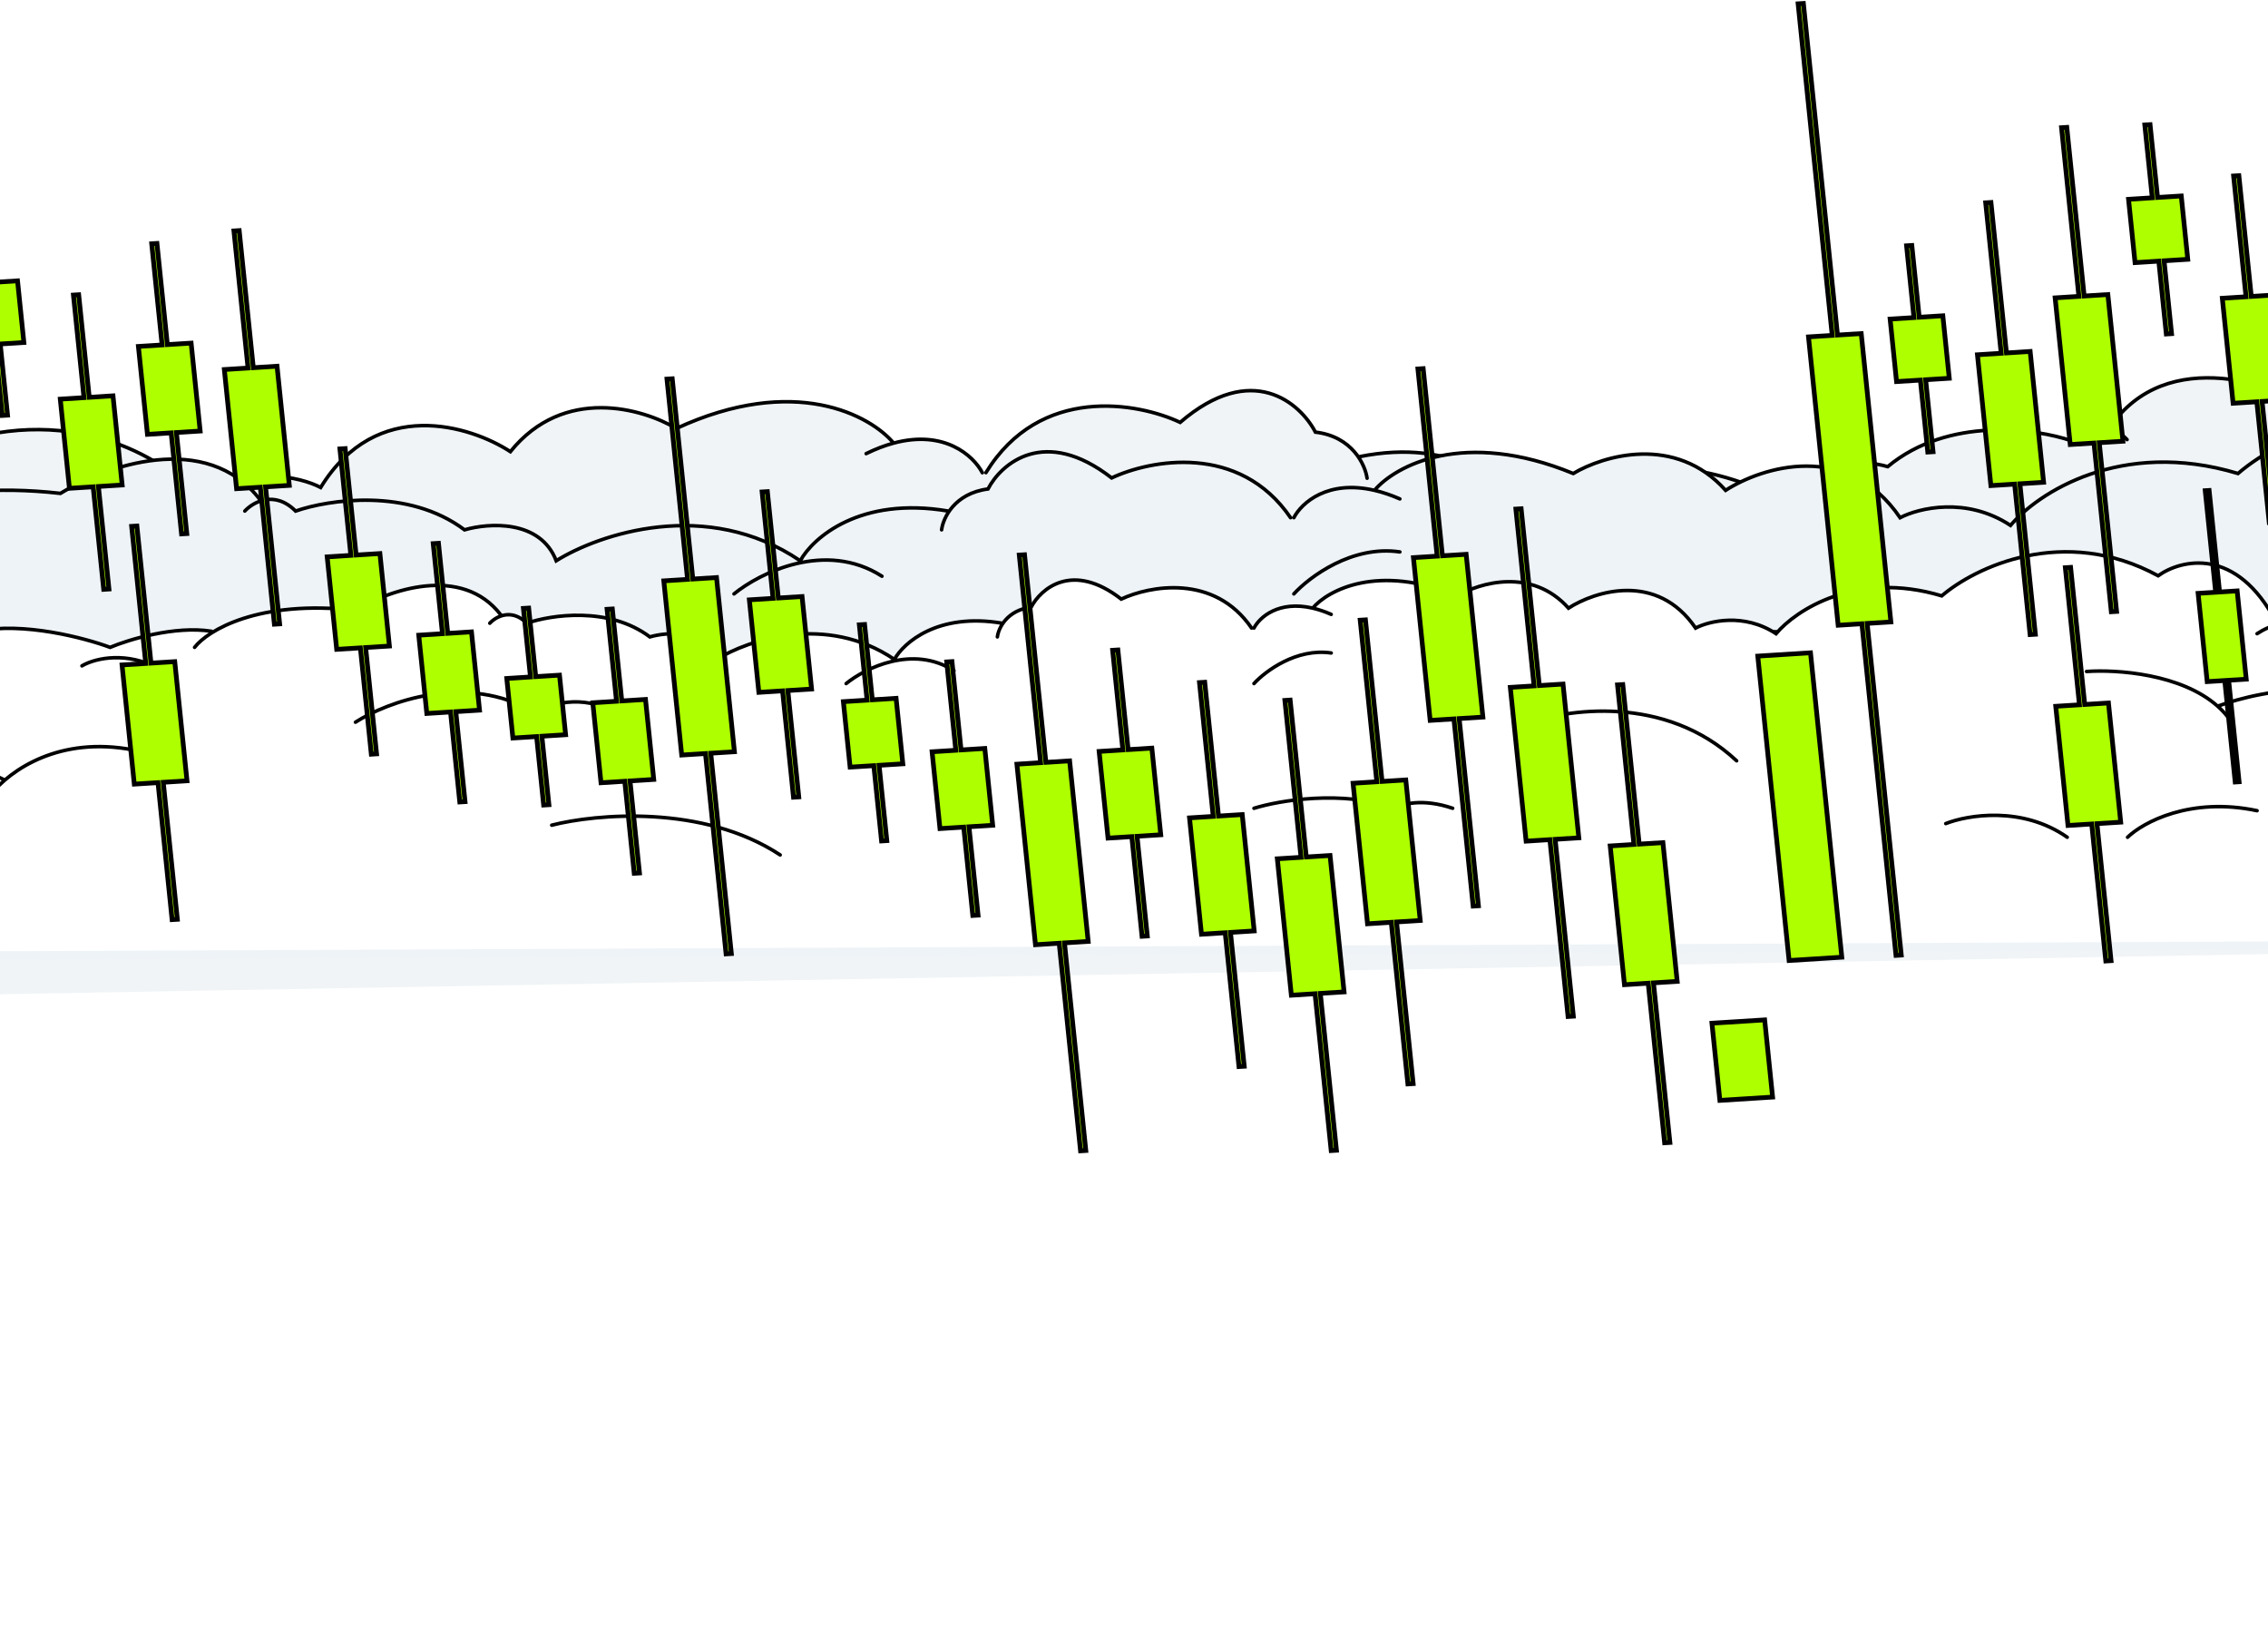 <svg width="1920" height="1394" viewBox="0 0 1920 1394" fill="none" xmlns="http://www.w3.org/2000/svg">
<g filter="url(#filter0_d_2033_3)">
<path d="M2746.72 370.554C2830.52 319.425 2919.3 334.808 2953.3 348.817L2991 758.516L-1037.42 829.788L-980.742 395.302C-863.621 337.381 -787.962 408.298 -764.772 450.996C-714.07 411.205 -658.151 430.019 -632.686 448.057C-568.289 384.276 -504.502 379.177 -465.339 391.396C-417.021 287.47 -346.149 304.115 -316.753 325.428C-198.307 253.649 -84.032 309.446 -41.701 346.317C66.087 309.347 144.081 361.63 169.604 392.392C209.78 362.977 254.25 373.583 271.463 382.563C318.744 305.453 398.234 330.217 432.07 352.238C477.368 296.122 544.565 315.798 572.5 332.65C672.731 286.341 736.939 321.6 756.515 345.019C799.383 333.488 827.047 355.412 834.65 370.031C880.357 295.55 963.307 310.63 999.068 327.48C1059.97 275.131 1100.78 311.172 1113.58 335.735C1131.85 337.867 1143.23 347.047 1149.81 356.536C1231.1 340.035 1276.53 380.006 1288.59 402.065C1373.72 337.941 1474.38 372.002 1514.07 397.047C1527.85 356.119 1575.82 358.581 1598.07 364.928C1649.39 322.3 1723.25 332.613 1753.77 343.097C1765.08 330.577 1776.74 329.538 1785.97 332.532C1834.22 262.315 1929.3 295.257 1970.7 320.984C2061.87 308.059 2121.21 326.862 2152.79 346.539C2199.14 337.729 2259.29 353.816 2282.99 363.732C2314.67 350.423 2392.61 326.721 2450.85 338.39C2488.28 345.888 2510.18 361.615 2521.86 375.703C2545.53 375.176 2567.46 379.73 2575.34 382.075C2640.33 362.541 2701.01 363.318 2746.72 370.554Z" fill="#F0F4F6"/>
<path d="M2953.3 348.817C2919.3 334.808 2830.36 319.574 2746.57 370.703M2815.39 389.698C2780.66 373.545 2684.04 349.407 2575.34 382.075C2567.46 379.73 2545.78 375.17 2522.11 375.697M2910.94 417.822C2886.89 407.194 2822.25 395.595 2756.15 434.231M2532.77 395.987C2529.73 381.65 2509.09 350.058 2450.85 338.39C2392.61 326.721 2314.67 350.423 2282.99 363.732C2259.29 353.816 2200.3 336.186 2153.95 344.996M2175.86 366.116C2158.69 343.81 2093.62 303.556 1970.7 320.984C1929.3 295.257 1834.43 261.356 1786.18 331.573M1800.7 342.053C1793.02 333.581 1772.89 321.929 1753.77 343.097C1723.25 332.613 1649.39 322.3 1598.07 364.928C1575.82 358.581 1527.85 356.119 1514.06 397.047C1474.38 372.002 1373.72 337.941 1288.59 402.065C1276.53 380.006 1232.08 340.013 1150.79 356.515M1157.32 374.735C1155.7 363.248 1144.69 339.364 1113.58 335.735C1100.78 311.172 1059.97 275.131 999.068 327.48C963.307 310.63 880.356 295.55 834.65 370.031M831.589 370.099C823.986 355.48 799.382 333.488 756.515 345.019M733.235 353.922C741.52 349.867 749.277 346.965 756.515 345.019M756.515 345.019C736.939 321.6 672.731 286.341 572.5 332.65C544.565 315.798 477.368 296.122 432.07 352.238C398.234 330.217 318.744 305.454 271.462 382.563C254.25 373.583 209.78 362.977 169.604 392.392C144.08 361.63 66.087 309.347 -41.701 346.317C-84.032 309.446 -198.308 253.649 -316.753 325.428C-346.149 304.115 -417.021 287.47 -465.339 391.396M-440.516 405.968C-472.202 384.759 -551.184 367.335 -632.686 448.057M-657.412 475.616C-649.175 465.364 -640.918 456.21 -632.686 448.057M-632.686 448.057C-658.151 430.019 -714.07 411.205 -764.772 450.996M-797.02 486.285C-786.773 471.282 -775.898 459.728 -764.772 450.996M-764.772 450.996C-787.962 408.298 -863.621 337.381 -980.742 395.302M2666.12 470.806C2639.6 441.146 2563.37 394.874 2470.62 447.067M2443.63 564.346C2438.27 556.457 2430.54 547.588 2420.57 538.931M2201.76 521.112C2305.18 473.196 2380.76 504.378 2420.57 538.931M2319.25 387.774C2306.14 379.783 2269.63 368.999 2228.44 389.794M1974.04 471.081C1933.65 444.97 1831.54 406.837 1746.23 463.185C1729.33 452.758 1685.46 438.609 1645.22 465.433M1350.52 433.097C1326.26 413.11 1264.87 382.282 1213.42 418.862M833.247 444.608C818.595 428.368 778.31 397.862 734.388 405.754M491.663 507.307C439.156 487.228 311.994 470.035 223.393 561.893M-223.09 451.907C-261.618 449.832 -343.265 457.737 -388.357 502.177M-401.288 517.453C-397.444 511.936 -393.103 506.854 -388.357 502.177M-388.357 502.177C-446.678 480.741 -580.426 458.13 -648.852 539.167M-590.54 590.808C-636.905 556.187 -758.612 515.033 -874.522 627.377M-270.174 675.51C-290 656.144 -350.767 622.637 -435.23 643.531M-40.002 652.022C-67.806 641.117 -137.461 630.207 -193.654 673.807M836.971 611.981C805.111 602.246 724.593 589.417 657.404 615.977C649.114 610.399 623.02 602.913 584.965 617.589M1728.17 614.838C1672.06 600.962 1535.73 590.815 1439.3 661.239M2420.57 538.931C2438.37 528.091 2488.51 507.817 2546.61 513.438" stroke="black" stroke-width="3" stroke-linecap="round"/>
</g>
<path d="M-658.544 475.407C-736.321 432.779 -817.321 447.8 -848.171 460.576L-874.346 815.809L2816.35 799.917L2755.58 425.052C2647.14 377.189 2579.3 440.01 2558.93 477.403C2511.69 443.948 2460.86 461.304 2437.91 477.403C2377.63 423.453 2319.11 420.269 2283.49 431.596C2237.13 342.601 2172.56 358.368 2146.08 377.376C2036.14 317.547 1932.62 368.028 1894.61 400.747C1795.14 370.832 1724.78 417.574 1702.03 444.684C1664.64 420.004 1624.13 430.038 1608.55 438.14C1563.68 372.328 1491.39 395.287 1460.85 414.992C1418.22 367.308 1357.08 385.627 1331.84 400.747C1239.11 362.606 1181.02 394.352 1163.57 414.992C1124.08 405.84 1099.19 425.343 1092.53 438.14C1049.15 374.572 973.493 389.217 941.085 404.486C884.248 360.362 847.603 392.333 836.385 413.834C819.696 416.03 809.458 424.194 803.63 432.531C728.844 419.817 688.059 455.278 677.465 474.598C598.191 420.752 506.703 452.162 470.868 474.598C457.407 439.449 413.532 442.502 393.278 448.423C345.415 412.526 277.983 422.871 250.249 432.531C239.634 421.915 228.931 421.241 220.54 424.009C174.92 364.18 88.525 394.515 51.132 417.574C-32.622 408.144 -86.586 425.557 -115.107 443.192C-157.735 436.461 -212.489 451.539 -233.99 460.576C-263.281 449.669 -335.138 430.661 -388.236 441.879C-422.36 449.088 -442.095 463.118 -452.504 475.533C-474.192 475.533 -494.183 479.895 -501.35 482.077C-561.273 466.425 -616.829 468.266 -658.544 475.407Z" fill="#EEF3F7"/>
<path d="M-848.171 460.576C-817.321 447.8 -736.179 432.905 -658.401 475.533M-721.034 493.295C-689.562 478.649 -601.564 455.902 -501.35 482.077C-494.183 479.895 -474.427 475.533 -452.74 475.533M-807.973 519.47C-786.161 509.81 -727.204 498.53 -665.88 530.688M-462.088 493.295C-459.595 480.83 -441.335 453.097 -388.237 441.879C-335.138 430.661 -263.282 449.669 -233.99 460.576C-212.489 451.539 -158.83 435.149 -116.202 441.879M-135.834 460.576C-120.565 440.944 -61.796 404.86 51.131 417.574C88.524 394.515 174.715 363.354 220.335 423.183M207.247 432.531C214.103 425.052 232.3 414.582 250.249 432.531C277.982 422.871 345.414 412.526 393.277 448.423C413.532 442.502 457.406 439.449 470.868 474.598C506.703 452.162 598.191 420.752 677.464 474.598C688.059 455.278 727.945 419.817 802.731 432.531M797.122 448.423C798.368 438.452 807.966 417.574 836.385 413.835C847.603 392.334 884.248 360.362 941.085 404.486C973.492 389.217 1049.15 374.572 1092.53 438.14M1095.33 438.14C1102 425.343 1124.08 405.841 1163.57 414.992M1185.07 422.248C1177.4 418.899 1170.24 416.537 1163.57 414.992M1163.57 414.992C1181.02 394.352 1239.11 362.606 1331.84 400.747C1357.08 385.627 1418.22 367.308 1460.85 414.992C1491.39 395.287 1563.68 372.328 1608.55 438.14C1624.13 430.038 1664.64 420.004 1702.03 444.684C1724.78 417.574 1795.14 370.833 1894.61 400.747C1932.62 368.028 2036.14 317.547 2146.08 377.376C2172.56 358.368 2237.13 342.601 2283.49 431.596M2261.06 444.684C2289.64 425.721 2361.62 409.124 2437.91 477.403M2461.11 500.773C2453.36 492.061 2445.61 484.299 2437.91 477.403M2437.91 477.403C2460.86 461.304 2511.69 443.948 2558.93 477.403M2589.18 507.317C2579.49 494.532 2569.3 484.744 2558.93 477.403M2558.93 477.403C2579.3 440.01 2647.14 377.189 2755.58 425.052M-582.68 560.602C-558.998 534.427 -490.133 492.921 -404.129 536.297M-377.019 637.258C-372.274 630.328 -365.378 622.505 -356.42 614.822M-156.4 595.191C-252.084 555.721 -320.67 584.157 -356.42 614.822M-266.709 482.077C-254.868 474.91 -221.651 464.876 -183.51 482.077M621.375 502.643C643.187 484.881 698.778 457.023 746.641 487.686M1095.33 502.643C1108.42 488.309 1144.69 461.137 1185.07 467.12M1409.43 550.319C1457.11 531.934 1573.21 514.609 1656.23 592.386M2062.88 488.621C2098.12 486.083 2173.05 491.351 2215.25 528.936M2227.4 541.906C2223.77 537.205 2219.69 532.892 2215.25 528.936M2215.25 528.936C2268.23 509.265 2390.25 487.125 2454.57 555.928M2402.22 601.734C2443.97 570.885 2554.59 532.931 2663.03 627.91M2110.55 681.195C2128.31 664.056 2183.28 633.892 2261.06 650.345M1899.28 665.303C1924.52 655.331 1988.09 644.549 2040.44 681.195M1095.33 647.541C1124.31 638.504 1197.79 625.853 1259.86 647.541C1267.34 642.555 1291.08 635.575 1326.23 647.541M279.229 667.172C330.333 654.085 454.976 642.68 544.719 701.761M-356.42 614.822C-372.946 605.785 -419.273 589.208 -472.371 595.191" stroke="black" stroke-width="3" stroke-linecap="round"/>
<path d="M-216.048 558.692C-272.706 527.639 -331.711 538.581 -354.183 547.888L-373.25 806.659L2315.25 795.083L2270.99 522.011C2191.99 487.145 2142.57 532.906 2127.74 560.145C2093.32 535.775 2056.3 548.418 2039.57 560.145C1995.67 520.846 1953.04 518.526 1927.09 526.777C1893.32 461.948 1846.28 473.434 1826.99 487.281C1746.91 443.698 1671.5 480.471 1643.81 504.305C1571.35 482.514 1520.1 516.563 1503.52 536.311C1476.29 518.333 1446.78 525.643 1435.43 531.544C1402.74 483.603 1350.08 500.328 1327.83 514.682C1296.78 479.946 1252.24 493.291 1233.86 504.305C1166.3 476.521 1123.99 499.647 1111.28 514.682C1082.51 508.016 1064.38 522.222 1059.53 531.544C1027.93 485.238 972.816 495.906 949.209 507.029C907.805 474.887 881.111 498.176 872.939 513.839C860.782 515.439 853.324 521.385 849.079 527.458C794.601 518.197 764.891 544.029 757.173 558.102C699.426 518.878 632.781 541.759 606.677 558.102C596.871 532.498 564.91 534.722 550.156 539.035C515.29 512.886 466.168 520.422 445.966 527.458C438.233 519.726 430.437 519.234 424.324 521.25C391.092 477.668 328.157 499.765 300.918 516.563C239.907 509.694 200.597 522.378 179.82 535.225C148.768 530.322 108.882 541.305 93.219 547.888C71.882 539.943 19.538 526.096 -19.142 534.268C-43.999 539.52 -58.376 549.74 -65.958 558.783C-81.757 558.783 -96.319 561.961 -101.54 563.55C-145.192 552.149 -185.661 553.49 -216.048 558.692Z" fill="white"/>
<path d="M-354.183 547.888C-331.711 538.581 -272.602 527.731 -215.944 558.784M-261.57 571.722C-238.644 561.054 -174.541 544.483 -101.54 563.55C-96.319 561.962 -81.928 558.784 -66.129 558.784M-324.901 590.79C-309.011 583.753 -266.064 575.536 -221.392 598.961M-72.939 571.722C-71.123 562.643 -57.821 542.44 -19.142 534.268C19.538 526.097 71.882 539.943 93.22 547.888C108.882 541.305 147.97 529.365 179.023 534.268M164.722 547.888C175.845 533.587 218.656 507.302 300.918 516.563C328.157 499.766 390.943 477.066 424.175 520.649M414.641 527.459C419.635 522.011 432.891 514.384 445.966 527.459C466.169 520.422 515.29 512.886 550.156 539.035C564.91 534.722 596.871 532.498 606.677 558.103C632.781 541.759 699.426 518.878 757.173 558.103C764.891 544.029 793.946 518.197 848.424 527.459M844.338 539.035C845.246 531.772 852.238 516.563 872.939 513.839C881.111 498.177 907.806 474.887 949.209 507.029C972.816 495.907 1027.93 485.238 1059.53 531.545M1061.57 531.545C1066.43 522.223 1082.51 508.016 1111.28 514.683M1126.94 519.968C1121.36 517.529 1116.14 515.808 1111.28 514.683M1111.28 514.683C1123.99 499.647 1166.3 476.522 1233.86 504.305C1252.24 493.291 1296.78 479.946 1327.83 514.683C1350.08 500.328 1402.74 483.604 1435.43 531.545C1446.78 525.643 1476.29 518.334 1503.53 536.311C1520.1 516.563 1571.35 482.514 1643.81 504.305C1671.5 480.471 1746.91 443.698 1826.99 487.281C1846.28 473.434 1893.32 461.949 1927.09 526.778M1910.75 536.311C1931.57 522.498 1984.01 510.407 2039.58 560.146M2056.48 577.17C2050.83 570.823 2045.19 565.169 2039.58 560.146M2039.58 560.146C2056.3 548.418 2093.32 535.775 2127.74 560.146M2149.77 581.937C2142.71 572.624 2135.29 565.493 2127.74 560.146M2127.74 560.146C2142.57 532.906 2191.99 487.145 2270.99 522.011M-160.785 620.753C-143.534 601.685 -93.368 571.45 -30.718 603.047M-10.97 676.593C-7.514 671.545 -2.49 665.846 4.035 660.249M149.741 645.949C80.039 617.197 30.078 637.911 4.035 660.249M69.385 563.55C78.011 558.33 102.209 551.02 129.992 563.55M300.918 611.219C327.476 594.195 395.029 568.726 452.776 603.047C463.899 596.237 492.954 586.704 520.193 603.047M716.315 578.532C732.204 565.593 772.7 545.3 807.566 567.636M1061.57 578.532C1071.1 568.09 1097.53 548.297 1126.94 552.655M1290.38 613.262C1325.11 599.869 1409.69 587.249 1470.16 643.906M1766.38 568.317C1792.05 566.469 1846.64 570.307 1877.38 597.685M1886.23 607.133C1883.59 603.709 1880.62 600.567 1877.38 597.685M1877.38 597.685C1915.97 583.356 2004.86 567.228 2051.71 617.348M2013.58 650.716C2043.99 628.243 2124.58 600.596 2203.57 669.783M1801.11 708.599C1814.05 696.114 1854.09 674.141 1910.75 686.127M1647.21 697.022C1665.6 689.758 1711.9 681.904 1750.04 708.599M1061.57 684.084C1082.68 677.501 1136.21 668.285 1181.42 684.084C1186.87 680.452 1204.17 675.367 1229.77 684.084M467.077 698.384C504.303 688.85 595.1 680.543 660.474 723.58M4.035 660.249C-8.004 653.667 -41.75 641.591 -80.43 645.949" stroke="black" stroke-width="3" stroke-linecap="round"/>
<mask id="path-7-outside-1_2033_3" maskUnits="userSpaceOnUse" x="-427.711" y="67.832" width="465.326" height="817" fill="black">
<rect fill="white" x="-427.711" y="67.832" width="465.326" height="817"/>
<path fill-rule="evenodd" clip-rule="evenodd" d="M-234.484 72.859L-238.953 73.14L-210.034 354.216L-230.114 355.48L-204.968 599.887L-184.888 598.623L-155.971 879.679L-151.502 879.398L-180.419 598.342L-160.329 597.078L-185.475 352.671L-205.565 353.935L-234.484 72.859Z"/>
</mask>
<path fill-rule="evenodd" clip-rule="evenodd" d="M-234.484 72.859L-238.953 73.14L-210.034 354.216L-230.114 355.48L-204.968 599.887L-184.888 598.623L-155.971 879.679L-151.502 879.398L-180.419 598.342L-160.329 597.078L-185.475 352.671L-205.565 353.935L-234.484 72.859Z" fill="#AEFF00"/>
<path d="M-238.953 73.14L-240.943 73.345L-241.156 71.275L-239.079 71.144L-238.953 73.14ZM-234.484 72.859L-234.609 70.863L-232.691 70.742L-232.494 72.654L-234.484 72.859ZM-210.034 354.216L-208.045 354.012L-207.832 356.082L-209.909 356.212L-210.034 354.216ZM-230.114 355.48L-232.104 355.684L-232.317 353.614L-230.24 353.484L-230.114 355.48ZM-204.968 599.887L-204.842 601.883L-206.761 602.003L-206.957 600.091L-204.968 599.887ZM-184.888 598.623L-185.014 596.627L-183.095 596.506L-182.899 598.418L-184.888 598.623ZM-155.971 879.679L-155.846 881.675L-157.764 881.796L-157.961 879.884L-155.971 879.679ZM-151.502 879.398L-149.512 879.193L-149.299 881.263L-151.376 881.394L-151.502 879.398ZM-180.419 598.342L-182.408 598.546L-182.621 596.476L-180.544 596.346L-180.419 598.342ZM-160.329 597.078L-158.339 596.873L-158.126 598.943L-160.203 599.074L-160.329 597.078ZM-185.475 352.671L-185.601 350.675L-183.682 350.554L-183.486 352.466L-185.475 352.671ZM-205.565 353.935L-205.439 355.931L-207.358 356.052L-207.554 354.14L-205.565 353.935ZM-239.079 71.144L-234.609 70.863L-234.358 74.855L-238.828 75.136L-239.079 71.144ZM-212.024 354.421L-240.943 73.345L-236.964 72.936L-208.045 354.012L-212.024 354.421ZM-230.24 353.484L-210.16 352.22L-209.909 356.212L-229.988 357.476L-230.24 353.484ZM-206.957 600.091L-232.104 355.684L-228.125 355.275L-202.978 599.682L-206.957 600.091ZM-184.763 600.619L-204.842 601.883L-205.093 597.891L-185.014 596.627L-184.763 600.619ZM-157.961 879.884L-186.878 598.828L-182.899 598.418L-153.982 879.475L-157.961 879.884ZM-151.376 881.394L-155.846 881.675L-156.097 877.683L-151.627 877.402L-151.376 881.394ZM-178.429 598.137L-149.512 879.193L-153.491 879.603L-182.408 598.546L-178.429 598.137ZM-160.203 599.074L-180.293 600.338L-180.544 596.346L-160.455 595.081L-160.203 599.074ZM-183.486 352.466L-158.339 596.873L-162.318 597.282L-187.465 352.875L-183.486 352.466ZM-205.691 351.939L-185.601 350.675L-185.35 354.667L-205.439 355.931L-205.691 351.939ZM-232.494 72.654L-203.575 353.73L-207.554 354.14L-236.473 73.064L-232.494 72.654Z" fill="black" mask="url(#path-7-outside-1_2033_3)"/>
<mask id="path-9-outside-2_2033_3" maskUnits="userSpaceOnUse" x="-63.886" y="172.504" width="117.955" height="185.653" fill="black">
<rect fill="white" x="-63.886" y="172.504" width="117.955" height="185.653"/>
<path fill-rule="evenodd" clip-rule="evenodd" d="M-11.328 179.112L-15.797 179.393L-9.641 239.225L-29.791 240.493L-24.421 292.687L-4.271 291.419L1.924 351.637L6.394 351.356L0.198 291.138L20.218 289.878L14.848 237.684L-5.172 238.944L-11.328 179.112Z"/>
</mask>
<path fill-rule="evenodd" clip-rule="evenodd" d="M-11.328 179.112L-15.797 179.393L-9.641 239.225L-29.791 240.493L-24.421 292.687L-4.271 291.419L1.924 351.637L6.394 351.356L0.198 291.138L20.218 289.878L14.848 237.684L-5.172 238.944L-11.328 179.112Z" fill="#AEFF00"/>
<path d="M-15.797 179.393L-17.787 179.598L-18 177.528L-15.923 177.397L-15.797 179.393ZM-11.328 179.112L-11.453 177.116L-9.535 176.995L-9.338 178.907L-11.328 179.112ZM-9.641 239.225L-7.652 239.02L-7.439 241.09L-9.516 241.221L-9.641 239.225ZM-29.791 240.493L-31.78 240.698L-31.993 238.628L-29.916 238.497L-29.791 240.493ZM-24.421 292.687L-24.295 294.683L-26.213 294.804L-26.41 292.892L-24.421 292.687ZM-4.271 291.419L-4.397 289.423L-2.479 289.302L-2.282 291.214L-4.271 291.419ZM1.924 351.637L2.05 353.633L0.131 353.754L-0.065 351.842L1.924 351.637ZM6.394 351.356L8.383 351.151L8.596 353.221L6.519 353.352L6.394 351.356ZM0.198 291.138L-1.791 291.342L-2.004 289.272L0.073 289.142L0.198 291.138ZM20.218 289.878L22.208 289.673L22.421 291.743L20.344 291.874L20.218 289.878ZM14.848 237.684L14.723 235.688L16.641 235.567L16.838 237.479L14.848 237.684ZM-5.172 238.944L-5.046 240.94L-6.965 241.061L-7.161 239.149L-5.172 238.944ZM-15.923 177.397L-11.453 177.116L-11.202 181.108L-15.672 181.389L-15.923 177.397ZM-11.631 239.43L-17.787 179.598L-13.808 179.189L-7.652 239.02L-11.631 239.43ZM-29.916 238.497L-9.767 237.229L-9.516 241.221L-29.665 242.489L-29.916 238.497ZM-26.41 292.892L-31.78 240.698L-27.801 240.288L-22.431 292.482L-26.41 292.892ZM-4.146 293.415L-24.295 294.683L-24.546 290.691L-4.397 289.423L-4.146 293.415ZM-0.065 351.842L-6.261 291.624L-2.282 291.214L3.914 351.432L-0.065 351.842ZM6.519 353.352L2.05 353.633L1.799 349.641L6.268 349.36L6.519 353.352ZM2.188 290.933L8.383 351.151L4.404 351.561L-1.791 291.342L2.188 290.933ZM20.344 291.874L0.324 293.134L0.073 289.142L20.093 287.882L20.344 291.874ZM16.838 237.479L22.208 289.673L18.229 290.083L12.859 237.889L16.838 237.479ZM-5.298 236.948L14.723 235.688L14.974 239.68L-5.046 240.94L-5.298 236.948ZM-9.338 178.907L-3.182 238.739L-7.161 239.149L-13.317 179.317L-9.338 178.907Z" fill="black" mask="url(#path-9-outside-2_2033_3)"/>
<mask id="path-11-outside-3_2033_3" maskUnits="userSpaceOnUse" x="1.243" y="244.412" width="151.988" height="259.227" fill="black">
<rect fill="white" x="1.243" y="244.412" width="151.988" height="259.227"/>
<path fill-rule="evenodd" clip-rule="evenodd" d="M66.62 249.439L62.151 249.721L71.084 336.544L51.019 337.807L58.784 413.278L78.849 412.016L87.777 498.787L92.246 498.506L83.318 411.734L103.423 410.469L95.658 334.997L75.553 336.263L66.62 249.439Z"/>
</mask>
<path fill-rule="evenodd" clip-rule="evenodd" d="M66.62 249.439L62.151 249.721L71.084 336.544L51.019 337.807L58.784 413.278L78.849 412.016L87.777 498.787L92.246 498.506L83.318 411.734L103.423 410.469L95.658 334.997L75.553 336.263L66.62 249.439Z" fill="#AEFF00"/>
<path d="M62.151 249.721L60.162 249.925L59.949 247.855L62.026 247.725L62.151 249.721ZM66.62 249.439L66.495 247.443L68.413 247.323L68.61 249.235L66.62 249.439ZM71.084 336.544L73.073 336.339L73.287 338.409L71.21 338.54L71.084 336.544ZM51.019 337.807L49.029 338.011L48.816 335.941L50.893 335.811L51.019 337.807ZM58.784 413.278L58.91 415.274L56.991 415.395L56.794 413.483L58.784 413.278ZM78.849 412.016L78.723 410.02L80.642 409.899L80.838 411.811L78.849 412.016ZM87.777 498.787L87.902 500.783L85.984 500.904L85.787 498.992L87.777 498.787ZM92.246 498.506L94.236 498.301L94.448 500.371L92.372 500.502L92.246 498.506ZM83.318 411.734L81.329 411.939L81.116 409.869L83.193 409.738L83.318 411.734ZM103.423 410.469L105.413 410.264L105.626 412.335L103.549 412.465L103.423 410.469ZM95.658 334.997L95.532 333.001L97.451 332.881L97.648 334.793L95.658 334.997ZM75.553 336.263L75.679 338.259L73.761 338.379L73.564 336.467L75.553 336.263ZM62.026 247.725L66.495 247.443L66.746 251.435L62.277 251.717L62.026 247.725ZM69.094 336.749L60.162 249.925L64.141 249.516L73.073 336.339L69.094 336.749ZM50.893 335.811L70.958 334.548L71.21 338.54L51.145 339.803L50.893 335.811ZM56.794 413.483L49.029 338.011L53.008 337.602L60.773 413.074L56.794 413.483ZM78.975 414.012L58.91 415.274L58.658 411.282L78.723 410.02L78.975 414.012ZM85.787 498.992L76.86 412.22L80.838 411.811L89.766 498.582L85.787 498.992ZM92.372 500.502L87.902 500.783L87.651 496.791L92.12 496.51L92.372 500.502ZM85.308 411.53L94.236 498.301L90.257 498.711L81.329 411.939L85.308 411.53ZM103.549 412.465L83.444 413.73L83.193 409.738L103.298 408.473L103.549 412.465ZM97.648 334.793L105.413 410.264L101.434 410.674L93.669 335.202L97.648 334.793ZM75.428 334.267L95.532 333.001L95.784 336.994L75.679 338.259L75.428 334.267ZM68.61 249.235L77.543 336.058L73.564 336.467L64.631 249.644L68.61 249.235Z" fill="black" mask="url(#path-11-outside-3_2033_3)"/>
<mask id="path-13-outside-4_2033_3" maskUnits="userSpaceOnUse" x="68.44" y="200.994" width="150.025" height="256.066" fill="black">
<rect fill="white" x="68.44" y="200.994" width="150.025" height="256.066"/>
<path fill-rule="evenodd" clip-rule="evenodd" d="M132.878 206.022L128.408 206.303L137.219 291.94L117.162 293.202L124.819 367.617L144.875 366.355L153.674 451.875L158.144 451.593L149.345 366.074L169.458 364.808L161.801 290.393L141.689 291.659L132.878 206.022Z"/>
</mask>
<path fill-rule="evenodd" clip-rule="evenodd" d="M132.878 206.022L128.408 206.303L137.219 291.94L117.162 293.202L124.819 367.617L144.875 366.355L153.674 451.875L158.144 451.593L149.345 366.074L169.458 364.808L161.801 290.393L141.689 291.659L132.878 206.022Z" fill="#AEFF00"/>
<path d="M128.408 206.303L126.419 206.508L126.206 204.438L128.283 204.307L128.408 206.303ZM132.878 206.022L132.752 204.026L134.67 203.905L134.867 205.817L132.878 206.022ZM137.219 291.94L139.209 291.736L139.422 293.806L137.345 293.936L137.219 291.94ZM117.162 293.202L115.173 293.407L114.96 291.337L117.037 291.206L117.162 293.202ZM124.819 367.617L124.944 369.613L123.026 369.734L122.829 367.822L124.819 367.617ZM144.875 366.355L144.75 364.359L146.668 364.238L146.865 366.15L144.875 366.355ZM153.674 451.875L153.8 453.871L151.881 453.991L151.685 452.079L153.674 451.875ZM158.144 451.593L160.133 451.389L160.346 453.459L158.269 453.589L158.144 451.593ZM149.345 366.074L147.355 366.278L147.142 364.208L149.219 364.077L149.345 366.074ZM169.458 364.808L171.447 364.603L171.66 366.673L169.583 366.804L169.458 364.808ZM161.801 290.393L161.676 288.397L163.594 288.277L163.791 290.189L161.801 290.393ZM141.689 291.659L141.814 293.655L139.896 293.776L139.699 291.864L141.689 291.659ZM128.283 204.307L132.752 204.026L133.003 208.018L128.534 208.299L128.283 204.307ZM135.23 292.145L126.419 206.508L130.398 206.098L139.209 291.736L135.23 292.145ZM117.037 291.206L137.094 289.944L137.345 293.936L117.288 295.199L117.037 291.206ZM122.829 367.822L115.173 293.407L119.152 292.998L126.808 367.412L122.829 367.822ZM145.001 368.351L124.944 369.613L124.693 365.621L144.75 364.359L145.001 368.351ZM151.685 452.079L142.886 366.559L146.865 366.15L155.664 451.67L151.685 452.079ZM158.269 453.589L153.8 453.871L153.549 449.879L158.018 449.597L158.269 453.589ZM151.334 365.869L160.133 451.389L156.154 451.798L147.355 366.278L151.334 365.869ZM169.583 366.804L149.471 368.07L149.219 364.077L169.332 362.812L169.583 366.804ZM163.791 290.189L171.447 364.603L167.468 365.013L159.812 290.598L163.791 290.189ZM141.563 289.663L161.676 288.397L161.927 292.389L141.814 293.655L141.563 289.663ZM134.867 205.817L143.678 291.454L139.699 291.864L130.888 206.226L134.867 205.817Z" fill="black" mask="url(#path-13-outside-4_2033_3)"/>
<mask id="path-15-outside-5_2033_3" maskUnits="userSpaceOnUse" x="117.383" y="190.133" width="199.689" height="343.474" fill="black">
<rect fill="white" x="117.383" y="190.133" width="199.689" height="343.474"/>
<path fill-rule="evenodd" clip-rule="evenodd" d="M202.501 195.16L198.032 195.441L209.971 311.483L189.903 312.746L200.28 413.61L220.349 412.347L232.279 528.3L236.748 528.018L224.818 412.066L244.919 410.801L234.542 309.937L214.441 311.202L202.501 195.16Z"/>
</mask>
<path fill-rule="evenodd" clip-rule="evenodd" d="M202.501 195.16L198.032 195.441L209.971 311.483L189.903 312.746L200.28 413.61L220.349 412.347L232.279 528.3L236.748 528.018L224.818 412.066L244.919 410.801L234.542 309.937L214.441 311.202L202.501 195.16Z" fill="#AEFF00"/>
<path d="M198.032 195.441L196.042 195.646L195.83 193.576L197.906 193.445L198.032 195.441ZM202.501 195.16L202.376 193.164L204.294 193.043L204.491 194.955L202.501 195.16ZM209.971 311.483L211.961 311.279L212.174 313.349L210.097 313.479L209.971 311.483ZM189.903 312.746L187.913 312.951L187.7 310.881L189.777 310.75L189.903 312.746ZM200.28 413.61L200.406 415.606L198.488 415.727L198.291 413.815L200.28 413.61ZM220.349 412.347L220.223 410.351L222.141 410.23L222.338 412.142L220.349 412.347ZM232.279 528.3L232.404 530.296L230.486 530.416L230.289 528.504L232.279 528.3ZM236.748 528.018L238.738 527.814L238.951 529.884L236.874 530.014L236.748 528.018ZM224.818 412.066L222.829 412.271L222.616 410.2L224.693 410.07L224.818 412.066ZM244.919 410.801L246.909 410.596L247.122 412.666L245.045 412.797L244.919 410.801ZM234.542 309.937L234.416 307.941L236.334 307.82L236.531 309.732L234.542 309.937ZM214.441 311.202L214.566 313.198L212.648 313.319L212.451 311.407L214.441 311.202ZM197.906 193.445L202.376 193.164L202.627 197.156L198.158 197.437L197.906 193.445ZM207.982 311.688L196.042 195.646L200.021 195.236L211.961 311.279L207.982 311.688ZM189.777 310.75L209.846 309.487L210.097 313.479L190.028 314.742L189.777 310.75ZM198.291 413.815L187.913 312.951L191.892 312.541L202.27 413.405L198.291 413.815ZM220.474 414.343L200.406 415.606L200.155 411.614L220.223 410.351L220.474 414.343ZM230.289 528.504L218.359 412.552L222.338 412.142L234.268 528.095L230.289 528.504ZM236.874 530.014L232.404 530.296L232.153 526.304L236.623 526.022L236.874 530.014ZM226.808 411.861L238.738 527.814L234.759 528.223L222.829 412.271L226.808 411.861ZM245.045 412.797L224.944 414.062L224.693 410.07L244.794 408.805L245.045 412.797ZM236.531 309.732L246.909 410.596L242.93 411.006L232.552 310.142L236.531 309.732ZM214.315 309.206L234.416 307.941L234.667 311.933L214.566 313.198L214.315 309.206ZM204.491 194.955L216.43 310.997L212.451 311.407L200.512 195.364L204.491 194.955Z" fill="black" mask="url(#path-15-outside-5_2033_3)"/>
<mask id="path-17-outside-6_2033_3" maskUnits="userSpaceOnUse" x="30.779" y="440.157" width="199.689" height="343.474" fill="black">
<rect fill="white" x="30.779" y="440.157" width="199.689" height="343.474"/>
<path fill-rule="evenodd" clip-rule="evenodd" d="M115.898 445.184L111.429 445.465L123.368 561.508L103.299 562.77L113.677 663.634L133.745 662.371L145.675 778.324L150.145 778.043L138.215 662.09L158.316 660.825L147.938 559.961L127.837 561.226L115.898 445.184Z"/>
</mask>
<path fill-rule="evenodd" clip-rule="evenodd" d="M115.898 445.184L111.429 445.465L123.368 561.508L103.299 562.77L113.677 663.634L133.745 662.371L145.675 778.324L150.145 778.043L138.215 662.09L158.316 660.825L147.938 559.961L127.837 561.226L115.898 445.184Z" fill="#AEFF00"/>
<path d="M111.429 445.465L109.439 445.67L109.226 443.6L111.303 443.469L111.429 445.465ZM115.898 445.184L115.773 443.188L117.691 443.067L117.888 444.979L115.898 445.184ZM123.368 561.508L125.357 561.303L125.57 563.373L123.494 563.504L123.368 561.508ZM103.299 562.77L101.31 562.975L101.097 560.905L103.174 560.774L103.299 562.77ZM113.677 663.634L113.803 665.63L111.884 665.751L111.688 663.839L113.677 663.634ZM133.745 662.371L133.62 660.375L135.538 660.255L135.735 662.167L133.745 662.371ZM145.675 778.324L145.801 780.32L143.883 780.441L143.686 778.529L145.675 778.324ZM150.145 778.043L152.134 777.838L152.347 779.908L150.271 780.039L150.145 778.043ZM138.215 662.09L136.225 662.295L136.012 660.225L138.089 660.094L138.215 662.09ZM158.316 660.825L160.305 660.621L160.518 662.691L158.442 662.821L158.316 660.825ZM147.938 559.961L147.813 557.965L149.731 557.845L149.928 559.757L147.938 559.961ZM127.837 561.226L127.963 563.222L126.045 563.343L125.848 561.431L127.837 561.226ZM111.303 443.469L115.773 443.188L116.024 447.18L111.554 447.461L111.303 443.469ZM121.378 561.712L109.439 445.67L113.418 445.261L125.357 561.303L121.378 561.712ZM103.174 560.774L123.242 559.511L123.494 563.504L103.425 564.766L103.174 560.774ZM111.688 663.839L101.31 562.975L105.289 562.566L115.667 663.43L111.688 663.839ZM133.871 664.367L113.803 665.63L113.551 661.638L133.62 660.375L133.871 664.367ZM143.686 778.529L131.756 662.576L135.735 662.167L147.665 778.119L143.686 778.529ZM150.271 780.039L145.801 780.32L145.55 776.328L150.019 776.047L150.271 780.039ZM140.204 661.885L152.134 777.838L148.155 778.247L136.225 662.295L140.204 661.885ZM158.442 662.821L138.341 664.086L138.089 660.094L158.19 658.829L158.442 662.821ZM149.928 559.757L160.305 660.621L156.326 661.03L145.949 560.166L149.928 559.757ZM127.712 559.23L147.813 557.965L148.064 561.957L127.963 563.222L127.712 559.23ZM117.888 444.979L129.827 561.022L125.848 561.431L113.909 445.389L117.888 444.979Z" fill="black" mask="url(#path-17-outside-6_2033_3)"/>
<mask id="path-19-outside-7_2033_3" maskUnits="userSpaceOnUse" x="1667.78" y="475.157" width="199.689" height="343.474" fill="black">
<rect fill="white" x="1667.78" y="475.157" width="199.689" height="343.474"/>
<path fill-rule="evenodd" clip-rule="evenodd" d="M1752.9 480.184L1748.43 480.465L1760.37 596.508L1740.3 597.77L1750.68 698.634L1770.75 697.371L1782.68 813.324L1787.14 813.043L1775.21 697.09L1795.32 695.825L1784.94 594.961L1764.84 596.226L1752.9 480.184Z"/>
</mask>
<path fill-rule="evenodd" clip-rule="evenodd" d="M1752.9 480.184L1748.43 480.465L1760.37 596.508L1740.3 597.77L1750.68 698.634L1770.75 697.371L1782.68 813.324L1787.14 813.043L1775.21 697.09L1795.32 695.825L1784.94 594.961L1764.84 596.226L1752.9 480.184Z" fill="#AEFF00"/>
<path d="M1748.43 480.465L1746.44 480.67L1746.23 478.6L1748.3 478.469L1748.43 480.465ZM1752.9 480.184L1752.77 478.188L1754.69 478.067L1754.89 479.979L1752.9 480.184ZM1760.37 596.508L1762.36 596.303L1762.57 598.373L1760.49 598.504L1760.37 596.508ZM1740.3 597.77L1738.31 597.975L1738.1 595.905L1740.17 595.774L1740.3 597.77ZM1750.68 698.634L1750.8 700.63L1748.88 700.751L1748.69 698.839L1750.68 698.634ZM1770.75 697.371L1770.62 695.375L1772.54 695.255L1772.73 697.167L1770.75 697.371ZM1782.68 813.324L1782.8 815.32L1780.88 815.441L1780.69 813.529L1782.68 813.324ZM1787.14 813.043L1789.13 812.838L1789.35 814.908L1787.27 815.039L1787.14 813.043ZM1775.21 697.09L1773.23 697.295L1773.01 695.225L1775.09 695.094L1775.21 697.09ZM1795.32 695.825L1797.31 695.621L1797.52 697.691L1795.44 697.821L1795.32 695.825ZM1784.94 594.961L1784.81 592.965L1786.73 592.845L1786.93 594.757L1784.94 594.961ZM1764.84 596.226L1764.96 598.222L1763.04 598.343L1762.85 596.431L1764.84 596.226ZM1748.3 478.469L1752.77 478.188L1753.02 482.18L1748.55 482.461L1748.3 478.469ZM1758.38 596.712L1746.44 480.67L1750.42 480.261L1762.36 596.303L1758.38 596.712ZM1740.17 595.774L1760.24 594.511L1760.49 598.504L1740.43 599.766L1740.17 595.774ZM1748.69 698.839L1738.31 597.975L1742.29 597.566L1752.67 698.43L1748.69 698.839ZM1770.87 699.367L1750.8 700.63L1750.55 696.638L1770.62 695.375L1770.87 699.367ZM1780.69 813.529L1768.76 697.576L1772.73 697.167L1784.66 813.119L1780.69 813.529ZM1787.27 815.039L1782.8 815.32L1782.55 811.328L1787.02 811.047L1787.27 815.039ZM1777.2 696.885L1789.13 812.838L1785.16 813.247L1773.23 697.295L1777.2 696.885ZM1795.44 697.821L1775.34 699.086L1775.09 695.094L1795.19 693.829L1795.44 697.821ZM1786.93 594.757L1797.31 695.621L1793.33 696.03L1782.95 595.166L1786.93 594.757ZM1764.71 594.23L1784.81 592.965L1785.06 596.957L1764.96 598.222L1764.71 594.23ZM1754.89 479.979L1766.83 596.022L1762.85 596.431L1750.91 480.389L1754.89 479.979Z" fill="black" mask="url(#path-19-outside-7_2033_3)"/>
<mask id="path-21-outside-8_2033_3" maskUnits="userSpaceOnUse" x="1806.77" y="410.358" width="149.085" height="255.725" fill="black">
<rect fill="white" x="1806.77" y="410.358" width="149.085" height="255.725"/>
<path fill-rule="evenodd" clip-rule="evenodd" d="M1870.16 415.078L1866.85 415.286L1875.69 501.243L1860.83 502.179L1868.52 576.892L1883.38 575.957L1892.22 661.847L1895.53 661.639L1886.69 575.749L1901.58 574.812L1893.89 500.098L1879 501.035L1870.16 415.078Z"/>
</mask>
<path fill-rule="evenodd" clip-rule="evenodd" d="M1870.16 415.078L1866.85 415.286L1875.69 501.243L1860.83 502.179L1868.52 576.892L1883.38 575.957L1892.22 661.847L1895.53 661.639L1886.69 575.749L1901.58 574.812L1893.89 500.098L1879 501.035L1870.16 415.078Z" fill="#AEFF00"/>
<path d="M1866.85 415.286L1864.86 415.491L1864.65 413.421L1866.72 413.29L1866.85 415.286ZM1870.16 415.078L1870.04 413.082L1871.95 412.961L1872.15 414.873L1870.16 415.078ZM1875.69 501.243L1877.68 501.038L1877.9 503.108L1875.82 503.239L1875.69 501.243ZM1860.83 502.179L1858.84 502.383L1858.63 500.313L1860.7 500.183L1860.83 502.179ZM1868.52 576.892L1868.64 578.888L1866.72 579.009L1866.53 577.097L1868.52 576.892ZM1883.38 575.957L1883.26 573.961L1885.17 573.84L1885.37 575.752L1883.38 575.957ZM1892.22 661.847L1892.34 663.843L1890.43 663.964L1890.23 662.052L1892.22 661.847ZM1895.53 661.639L1897.52 661.434L1897.73 663.504L1895.65 663.635L1895.53 661.639ZM1886.69 575.749L1884.7 575.953L1884.49 573.883L1886.57 573.753L1886.69 575.749ZM1901.58 574.812L1903.57 574.607L1903.78 576.677L1901.71 576.808L1901.58 574.812ZM1893.89 500.098L1893.77 498.102L1895.69 497.981L1895.88 499.893L1893.89 500.098ZM1879 501.035L1879.13 503.031L1877.21 503.152L1877.02 501.239L1879 501.035ZM1866.72 413.29L1870.04 413.082L1870.29 417.074L1866.98 417.282L1866.72 413.29ZM1873.7 501.448L1864.86 415.491L1868.84 415.081L1877.68 501.038L1873.7 501.448ZM1860.7 500.183L1875.57 499.247L1875.82 503.239L1860.95 504.175L1860.7 500.183ZM1866.53 577.097L1858.84 502.383L1862.82 501.974L1870.5 576.688L1866.53 577.097ZM1883.51 577.953L1868.64 578.888L1868.39 574.896L1883.26 573.961L1883.51 577.953ZM1890.23 662.052L1881.39 576.162L1885.37 575.752L1894.21 661.643L1890.23 662.052ZM1895.65 663.635L1892.34 663.843L1892.09 659.851L1895.4 659.643L1895.65 663.635ZM1888.68 575.544L1897.52 661.434L1893.54 661.844L1884.7 575.953L1888.68 575.544ZM1901.71 576.808L1886.82 577.745L1886.57 573.753L1901.46 572.816L1901.71 576.808ZM1895.88 499.893L1903.57 574.607L1899.59 575.016L1891.9 500.303L1895.88 499.893ZM1878.88 499.039L1893.77 498.102L1894.02 502.094L1879.13 503.031L1878.88 499.039ZM1872.15 414.873L1880.99 500.83L1877.02 501.239L1868.17 415.282L1872.15 414.873Z" fill="black" mask="url(#path-21-outside-8_2033_3)"/>
<mask id="path-23-outside-9_2033_3" maskUnits="userSpaceOnUse" x="224.961" y="374.624" width="156.937" height="268.37" fill="black">
<rect fill="white" x="224.961" y="374.624" width="156.937" height="268.37"/>
<path fill-rule="evenodd" clip-rule="evenodd" d="M292.219 379.651L287.749 379.932L297.019 470.03L276.973 471.292L285.028 549.582L305.074 548.321L314.333 638.307L318.802 638.026L309.543 548.04L329.667 546.773L321.612 468.483L301.488 469.749L292.219 379.651Z"/>
</mask>
<path fill-rule="evenodd" clip-rule="evenodd" d="M292.219 379.651L287.749 379.932L297.019 470.03L276.973 471.292L285.028 549.582L305.074 548.321L314.333 638.307L318.802 638.026L309.543 548.04L329.667 546.773L321.612 468.483L301.488 469.749L292.219 379.651Z" fill="#AEFF00"/>
<path d="M287.749 379.932L285.76 380.137L285.547 378.067L287.624 377.936L287.749 379.932ZM292.219 379.651L292.093 377.655L294.011 377.534L294.208 379.446L292.219 379.651ZM297.019 470.03L299.009 469.825L299.222 471.895L297.145 472.026L297.019 470.03ZM276.973 471.292L274.983 471.496L274.771 469.426L276.847 469.296L276.973 471.292ZM285.028 549.582L285.154 551.578L283.235 551.699L283.039 549.787L285.028 549.582ZM305.074 548.321L304.949 546.325L306.867 546.204L307.064 548.116L305.074 548.321ZM314.333 638.307L314.458 640.303L312.54 640.424L312.343 638.512L314.333 638.307ZM318.802 638.026L320.791 637.821L321.004 639.892L318.927 640.022L318.802 638.026ZM309.543 548.04L307.554 548.244L307.341 546.174L309.418 546.044L309.543 548.04ZM329.667 546.773L331.657 546.569L331.87 548.639L329.793 548.769L329.667 546.773ZM321.612 468.483L321.487 466.486L323.405 466.366L323.602 468.278L321.612 468.483ZM301.488 469.749L301.614 471.745L299.696 471.866L299.499 469.954L301.488 469.749ZM287.624 377.936L292.093 377.655L292.344 381.647L287.875 381.928L287.624 377.936ZM295.03 470.235L285.76 380.137L289.739 379.727L299.009 469.825L295.03 470.235ZM276.847 469.296L296.894 468.034L297.145 472.026L277.099 473.288L276.847 469.296ZM283.039 549.787L274.983 471.496L278.962 471.087L287.018 549.378L283.039 549.787ZM305.2 550.317L285.154 551.578L284.902 547.586L304.949 546.325L305.2 550.317ZM312.343 638.512L303.085 548.526L307.064 548.116L316.322 638.103L312.343 638.512ZM318.927 640.022L314.458 640.303L314.207 636.311L318.676 636.03L318.927 640.022ZM311.533 547.835L320.791 637.821L316.812 638.231L307.554 548.244L311.533 547.835ZM329.793 548.769L309.669 550.036L309.418 546.044L329.542 544.777L329.793 548.769ZM323.602 468.278L331.657 546.569L327.678 546.978L319.623 468.687L323.602 468.278ZM301.363 467.753L321.487 466.486L321.738 470.479L301.614 471.745L301.363 467.753ZM294.208 379.446L303.478 469.544L299.499 469.954L290.229 379.855L294.208 379.446Z" fill="black" mask="url(#path-23-outside-9_2033_3)"/>
<mask id="path-25-outside-10_2033_3" maskUnits="userSpaceOnUse" x="312.122" y="454.54" width="136.118" height="228.979" fill="black">
<rect fill="white" x="312.122" y="454.54" width="136.118" height="228.979"/>
<path fill-rule="evenodd" clip-rule="evenodd" d="M371.198 459.807L366.728 460.089L374.571 536.313L354.496 537.577L361.313 603.837L381.388 602.574L389.225 678.741L393.694 678.46L385.858 602.293L405.952 601.028L399.134 534.768L379.04 536.032L371.198 459.807Z"/>
</mask>
<path fill-rule="evenodd" clip-rule="evenodd" d="M371.198 459.807L366.728 460.089L374.571 536.313L354.496 537.577L361.313 603.837L381.388 602.574L389.225 678.741L393.694 678.46L385.858 602.293L405.952 601.028L399.134 534.768L379.04 536.032L371.198 459.807Z" fill="#AEFF00"/>
<path d="M366.728 460.089L364.739 460.293L364.526 458.223L366.603 458.093L366.728 460.089ZM371.198 459.807L371.072 457.811L372.991 457.691L373.187 459.603L371.198 459.807ZM374.571 536.313L376.56 536.109L376.773 538.179L374.696 538.309L374.571 536.313ZM354.496 537.577L352.506 537.781L352.293 535.711L354.37 535.581L354.496 537.577ZM361.313 603.837L361.438 605.833L359.52 605.954L359.323 604.042L361.313 603.837ZM381.388 602.574L381.262 600.578L383.181 600.457L383.378 602.369L381.388 602.574ZM389.225 678.741L389.35 680.737L387.432 680.858L387.235 678.946L389.225 678.741ZM393.694 678.46L395.684 678.255L395.897 680.325L393.82 680.456L393.694 678.46ZM385.858 602.293L383.868 602.497L383.655 600.427L385.732 600.297L385.858 602.293ZM405.952 601.028L407.941 600.823L408.154 602.893L406.077 603.024L405.952 601.028ZM399.134 534.768L399.009 532.772L400.927 532.651L401.124 534.563L399.134 534.768ZM379.04 536.032L379.166 538.028L377.248 538.149L377.051 536.237L379.04 536.032ZM366.603 458.093L371.072 457.811L371.323 461.803L366.854 462.085L366.603 458.093ZM372.581 536.518L364.739 460.293L368.718 459.884L376.56 536.109L372.581 536.518ZM354.37 535.581L374.445 534.317L374.696 538.309L354.621 539.573L354.37 535.581ZM359.323 604.042L352.506 537.781L356.485 537.372L363.302 603.632L359.323 604.042ZM381.514 604.57L361.438 605.833L361.187 601.841L381.262 600.578L381.514 604.57ZM387.235 678.946L379.399 602.779L383.378 602.369L391.214 678.537L387.235 678.946ZM393.82 680.456L389.35 680.737L389.099 676.745L393.569 676.464L393.82 680.456ZM387.847 602.088L395.684 678.255L391.705 678.665L383.868 602.497L387.847 602.088ZM406.077 603.024L385.983 604.289L385.732 600.297L405.826 599.032L406.077 603.024ZM401.124 534.563L407.941 600.823L403.962 601.233L397.145 534.972L401.124 534.563ZM378.915 534.036L399.009 532.772L399.26 536.764L379.166 538.028L378.915 534.036ZM373.187 459.603L381.03 535.827L377.051 536.237L369.208 460.012L373.187 459.603Z" fill="black" mask="url(#path-25-outside-10_2033_3)"/>
<mask id="path-27-outside-11_2033_3" maskUnits="userSpaceOnUse" x="396.441" y="507.844" width="115.31" height="180.612" fill="black">
<rect fill="white" x="396.441" y="507.844" width="115.31" height="180.612"/>
<path fill-rule="evenodd" clip-rule="evenodd" d="M447.567 514.631L443.097 514.912L449.068 572.945L429.007 574.208L434.196 624.64L454.257 623.377L460.221 681.341L464.69 681.06L458.726 623.096L478.835 621.831L473.646 571.399L453.538 572.664L447.567 514.631Z"/>
</mask>
<path fill-rule="evenodd" clip-rule="evenodd" d="M447.567 514.631L443.097 514.912L449.068 572.945L429.007 574.208L434.196 624.64L454.257 623.377L460.221 681.341L464.69 681.06L458.726 623.096L478.835 621.831L473.646 571.399L453.538 572.664L447.567 514.631Z" fill="#AEFF00"/>
<path d="M443.097 514.912L441.108 515.117L440.895 513.047L442.972 512.916L443.097 514.912ZM447.567 514.631L447.441 512.635L449.36 512.514L449.556 514.426L447.567 514.631ZM449.068 572.945L451.058 572.741L451.271 574.811L449.194 574.941L449.068 572.945ZM429.007 574.208L427.017 574.413L426.804 572.342L428.881 572.212L429.007 574.208ZM434.196 624.64L434.321 626.636L432.403 626.757L432.206 624.844L434.196 624.64ZM454.257 623.377L454.131 621.381L456.05 621.261L456.246 623.173L454.257 623.377ZM460.221 681.341L460.346 683.337L458.428 683.458L458.231 681.546L460.221 681.341ZM464.69 681.06L466.68 680.855L466.893 682.925L464.816 683.056L464.69 681.06ZM458.726 623.096L456.737 623.301L456.524 621.231L458.601 621.1L458.726 623.096ZM478.835 621.831L480.824 621.626L481.037 623.696L478.96 623.827L478.835 621.831ZM473.646 571.399L473.52 569.403L475.439 569.282L475.635 571.194L473.646 571.399ZM453.538 572.664L453.663 574.66L451.745 574.781L451.548 572.869L453.538 572.664ZM442.972 512.916L447.441 512.635L447.692 516.627L443.223 516.908L442.972 512.916ZM447.079 573.15L441.108 515.117L445.087 514.707L451.058 572.741L447.079 573.15ZM428.881 572.212L448.943 570.949L449.194 574.941L429.132 576.204L428.881 572.212ZM432.206 624.844L427.017 574.413L430.996 574.003L436.185 624.435L432.206 624.844ZM454.383 625.373L434.321 626.636L434.07 622.644L454.131 621.381L454.383 625.373ZM458.231 681.546L452.267 623.582L456.246 623.173L462.21 681.137L458.231 681.546ZM464.816 683.056L460.346 683.337L460.095 679.345L464.565 679.064L464.816 683.056ZM460.716 622.891L466.68 680.855L462.701 681.265L456.737 623.301L460.716 622.891ZM478.96 623.827L458.852 625.092L458.601 621.1L478.709 619.835L478.96 623.827ZM475.635 571.194L480.824 621.626L476.845 622.035L471.656 571.603L475.635 571.194ZM453.412 570.668L473.52 569.403L473.771 573.395L453.663 574.66L453.412 570.668ZM449.556 514.426L455.527 572.459L451.548 572.869L445.577 514.835L449.556 514.426Z" fill="black" mask="url(#path-27-outside-11_2033_3)"/>
<mask id="path-29-outside-12_2033_3" maskUnits="userSpaceOnUse" x="458.916" y="510.256" width="137.823" height="233.68" fill="black">
<rect fill="white" x="458.916" y="510.256" width="137.823" height="233.68"/>
<path fill-rule="evenodd" clip-rule="evenodd" d="M518.383 515.381L513.913 515.662L521.922 593.507L501.826 594.771L508.792 662.48L528.889 661.216L536.904 739.121L541.374 738.84L533.358 660.934L553.431 659.671L546.465 591.962L526.392 593.225L518.383 515.381Z"/>
</mask>
<path fill-rule="evenodd" clip-rule="evenodd" d="M518.383 515.381L513.913 515.662L521.922 593.507L501.826 594.771L508.792 662.48L528.889 661.216L536.904 739.121L541.374 738.84L533.358 660.934L553.431 659.671L546.465 591.962L526.392 593.225L518.383 515.381Z" fill="#AEFF00"/>
<path d="M513.913 515.662L511.924 515.867L511.711 513.797L513.787 513.666L513.913 515.662ZM518.383 515.381L518.257 513.385L520.175 513.264L520.372 515.176L518.383 515.381ZM521.922 593.507L523.912 593.302L524.125 595.372L522.048 595.503L521.922 593.507ZM501.826 594.771L499.836 594.976L499.623 592.906L501.7 592.775L501.826 594.771ZM508.792 662.48L508.918 664.476L506.999 664.597L506.803 662.685L508.792 662.48ZM528.889 661.216L528.763 659.22L530.681 659.099L530.878 661.011L528.889 661.216ZM536.904 739.121L537.03 741.117L535.111 741.238L534.915 739.326L536.904 739.121ZM541.374 738.84L543.363 738.635L543.576 740.705L541.499 740.836L541.374 738.84ZM533.358 660.934L531.369 661.139L531.156 659.069L533.232 658.938L533.358 660.934ZM553.431 659.671L555.42 659.467L555.633 661.537L553.557 661.667L553.431 659.671ZM546.465 591.962L546.339 589.966L548.257 589.845L548.454 591.758L546.465 591.962ZM526.392 593.225L526.517 595.221L524.599 595.342L524.402 593.43L526.392 593.225ZM513.787 513.666L518.257 513.385L518.508 517.377L514.039 517.658L513.787 513.666ZM519.933 593.711L511.924 515.867L515.903 515.458L523.912 593.302L519.933 593.711ZM501.7 592.775L521.797 591.511L522.048 595.503L501.951 596.767L501.7 592.775ZM506.803 662.685L499.836 594.976L503.815 594.567L510.782 662.276L506.803 662.685ZM529.014 663.212L508.918 664.476L508.666 660.484L528.763 659.22L529.014 663.212ZM534.915 739.326L526.899 661.42L530.878 661.011L538.894 738.917L534.915 739.326ZM541.499 740.836L537.03 741.117L536.778 737.125L541.248 736.844L541.499 740.836ZM535.348 660.73L543.363 738.635L539.384 739.045L531.369 661.139L535.348 660.73ZM553.557 661.667L533.484 662.93L533.232 658.938L553.305 657.675L553.557 661.667ZM548.454 591.758L555.42 659.467L551.441 659.876L544.475 592.167L548.454 591.758ZM526.266 591.229L546.339 589.966L546.59 593.958L526.517 595.221L526.266 591.229ZM520.372 515.176L528.381 593.021L524.402 593.43L516.393 515.586L520.372 515.176Z" fill="black" mask="url(#path-29-outside-12_2033_3)"/>
<mask id="path-31-outside-13_2033_3" maskUnits="userSpaceOnUse" x="449.186" y="315.533" width="285.618" height="497.101" fill="black">
<rect fill="white" x="449.186" y="315.533" width="285.618" height="497.101"/>
<path fill-rule="evenodd" clip-rule="evenodd" d="M569.087 320.56L564.618 320.841L582.057 490.341L561.94 491.607L577.107 639.026L597.225 637.76L614.671 807.325L619.14 807.044L601.694 637.479L621.747 636.217L606.579 488.798L586.526 490.06L569.087 320.56Z"/>
</mask>
<path fill-rule="evenodd" clip-rule="evenodd" d="M569.087 320.56L564.618 320.841L582.057 490.341L561.94 491.607L577.107 639.026L597.225 637.76L614.671 807.325L619.14 807.044L601.694 637.479L621.747 636.217L606.579 488.798L586.526 490.06L569.087 320.56Z" fill="#AEFF00"/>
<path d="M564.618 320.841L562.628 321.046L562.415 318.976L564.492 318.845L564.618 320.841ZM569.087 320.56L568.962 318.564L570.88 318.443L571.077 320.355L569.087 320.56ZM582.057 490.341L584.047 490.136L584.26 492.206L582.183 492.337L582.057 490.341ZM561.94 491.607L559.951 491.812L559.738 489.742L561.814 489.611L561.94 491.607ZM577.107 639.026L577.233 641.022L575.315 641.143L575.118 639.231L577.107 639.026ZM597.225 637.76L597.099 635.764L599.017 635.644L599.214 637.556L597.225 637.76ZM614.671 807.325L614.796 809.321L612.878 809.442L612.681 807.53L614.671 807.325ZM619.14 807.044L621.129 806.839L621.342 808.909L619.265 809.04L619.14 807.044ZM601.694 637.479L599.704 637.684L599.491 635.614L601.568 635.483L601.694 637.479ZM621.747 636.217L623.736 636.013L623.949 638.083L621.872 638.213L621.747 636.217ZM606.579 488.798L606.454 486.802L608.372 486.681L608.569 488.593L606.579 488.798ZM586.526 490.06L586.652 492.056L584.734 492.177L584.537 490.265L586.526 490.06ZM564.492 318.845L568.962 318.564L569.213 322.556L564.743 322.837L564.492 318.845ZM580.068 490.546L562.628 321.046L566.607 320.637L584.047 490.136L580.068 490.546ZM561.814 489.611L581.932 488.345L582.183 492.337L562.066 493.603L561.814 489.611ZM575.118 639.231L559.951 491.812L563.93 491.402L579.097 638.822L575.118 639.231ZM597.35 639.757L577.233 641.022L576.982 637.03L597.099 635.764L597.35 639.757ZM612.681 807.53L595.235 637.965L599.214 637.556L616.66 807.121L612.681 807.53ZM619.265 809.04L614.796 809.321L614.545 805.329L619.014 805.048L619.265 809.04ZM603.683 637.275L621.129 806.839L617.15 807.249L599.704 637.684L603.683 637.275ZM621.872 638.213L601.82 639.475L601.568 635.483L621.621 634.221L621.872 638.213ZM608.569 488.593L623.736 636.013L619.757 636.422L604.59 489.003L608.569 488.593ZM586.401 488.064L606.454 486.802L606.705 490.794L586.652 492.056L586.401 488.064ZM571.077 320.355L588.516 489.855L584.537 490.265L567.098 320.765L571.077 320.355Z" fill="black" mask="url(#path-31-outside-13_2033_3)"/>
<mask id="path-33-outside-14_2033_3" maskUnits="userSpaceOnUse" x="582.373" y="411.044" width="156.937" height="268.37" fill="black">
<rect fill="white" x="582.373" y="411.044" width="156.937" height="268.37"/>
<path fill-rule="evenodd" clip-rule="evenodd" d="M649.631 416.071L645.161 416.353L654.427 506.406L634.36 507.669L642.416 585.969L662.483 584.706L671.745 674.728L676.214 674.447L666.952 584.425L687.055 583.16L678.999 504.859L658.896 506.125L649.631 416.071Z"/>
</mask>
<path fill-rule="evenodd" clip-rule="evenodd" d="M649.631 416.071L645.161 416.353L654.427 506.406L634.36 507.669L642.416 585.969L662.483 584.706L671.745 674.728L676.214 674.447L666.952 584.425L687.055 583.16L678.999 504.859L658.896 506.125L649.631 416.071Z" fill="#AEFF00"/>
<path d="M645.161 416.353L643.172 416.557L642.959 414.487L645.036 414.357L645.161 416.353ZM649.631 416.071L649.505 414.075L651.424 413.955L651.62 415.867L649.631 416.071ZM654.427 506.406L656.416 506.201L656.629 508.271L654.552 508.402L654.427 506.406ZM634.36 507.669L632.371 507.873L632.158 505.803L634.235 505.672L634.36 507.669ZM642.416 585.969L642.542 587.965L640.624 588.086L640.427 586.174L642.416 585.969ZM662.483 584.706L662.357 582.71L664.276 582.59L664.472 584.502L662.483 584.706ZM671.745 674.728L671.87 676.724L669.952 676.845L669.755 674.933L671.745 674.728ZM676.214 674.447L678.204 674.242L678.417 676.312L676.34 676.443L676.214 674.447ZM666.952 584.425L664.963 584.63L664.75 582.56L666.827 582.429L666.952 584.425ZM687.055 583.16L689.045 582.955L689.258 585.025L687.181 585.156L687.055 583.16ZM678.999 504.859L678.874 502.863L680.792 502.743L680.989 504.655L678.999 504.859ZM658.896 506.125L659.022 508.121L657.103 508.241L656.907 506.329L658.896 506.125ZM645.036 414.357L649.505 414.075L649.757 418.067L645.287 418.349L645.036 414.357ZM652.437 506.61L643.172 416.557L647.151 416.148L656.416 506.201L652.437 506.61ZM634.235 505.672L654.301 504.41L654.552 508.402L634.486 509.665L634.235 505.672ZM640.427 586.174L632.371 507.873L636.35 507.464L644.406 585.764L640.427 586.174ZM662.608 586.702L642.542 587.965L642.291 583.973L662.357 582.71L662.608 586.702ZM669.755 674.933L660.493 584.911L664.472 584.502L673.734 674.523L669.755 674.933ZM676.34 676.443L671.87 676.724L671.619 672.732L676.089 672.451L676.34 676.443ZM668.942 584.22L678.204 674.242L674.225 674.652L664.963 584.63L668.942 584.22ZM687.181 585.156L667.078 586.421L666.827 582.429L686.93 581.164L687.181 585.156ZM680.989 504.655L689.045 582.955L685.066 583.365L677.01 505.064L680.989 504.655ZM658.771 504.128L678.874 502.863L679.125 506.856L659.022 508.121L658.771 504.128ZM651.62 415.867L660.886 505.92L656.907 506.329L647.641 416.276L651.62 415.867Z" fill="black" mask="url(#path-33-outside-14_2033_3)"/>
<mask id="path-35-outside-15_2033_3" maskUnits="userSpaceOnUse" x="678.546" y="522.205" width="121.705" height="195.994" fill="black">
<rect fill="white" x="678.546" y="522.205" width="121.705" height="195.994"/>
<path fill-rule="evenodd" clip-rule="evenodd" d="M731.935 528.512L727.466 528.793L734.027 592.564L713.959 593.827L719.662 649.261L739.73 647.998L746.288 711.736L750.757 711.455L744.2 647.717L764.301 646.452L758.598 591.018L738.496 592.283L731.935 528.512Z"/>
</mask>
<path fill-rule="evenodd" clip-rule="evenodd" d="M731.935 528.512L727.466 528.793L734.027 592.564L713.959 593.827L719.662 649.261L739.73 647.998L746.288 711.736L750.757 711.455L744.2 647.717L764.301 646.452L758.598 591.018L738.496 592.283L731.935 528.512Z" fill="#AEFF00"/>
<path d="M727.466 528.793L725.476 528.998L725.263 526.928L727.34 526.797L727.466 528.793ZM731.935 528.512L731.81 526.516L733.728 526.395L733.925 528.307L731.935 528.512ZM734.027 592.564L736.016 592.359L736.229 594.429L734.152 594.56L734.027 592.564ZM713.959 593.827L711.969 594.032L711.756 591.962L713.833 591.831L713.959 593.827ZM719.662 649.261L719.788 651.257L717.87 651.378L717.673 649.466L719.662 649.261ZM739.73 647.998L739.605 646.002L741.523 645.881L741.72 647.793L739.73 647.998ZM746.288 711.736L746.414 713.732L744.495 713.853L744.298 711.941L746.288 711.736ZM750.757 711.455L752.747 711.25L752.96 713.32L750.883 713.451L750.757 711.455ZM744.2 647.717L742.21 647.922L741.997 645.852L744.074 645.721L744.2 647.717ZM764.301 646.452L766.291 646.247L766.504 648.317L764.427 648.448L764.301 646.452ZM758.598 591.018L758.472 589.022L760.391 588.901L760.587 590.813L758.598 591.018ZM738.496 592.283L738.622 594.279L736.704 594.4L736.507 592.488L738.496 592.283ZM727.34 526.797L731.81 526.516L732.061 530.508L727.591 530.789L727.34 526.797ZM732.037 592.769L725.476 528.998L729.455 528.588L736.016 592.359L732.037 592.769ZM713.833 591.831L733.901 590.568L734.152 594.56L714.085 595.823L713.833 591.831ZM717.673 649.466L711.969 594.032L715.948 593.622L721.652 649.056L717.673 649.466ZM739.856 649.994L719.788 651.257L719.537 647.265L739.605 646.002L739.856 649.994ZM744.298 711.941L737.741 648.203L741.72 647.793L748.277 711.531L744.298 711.941ZM750.883 713.451L746.414 713.732L746.162 709.74L750.632 709.459L750.883 713.451ZM746.189 647.512L752.747 711.25L748.768 711.659L742.21 647.922L746.189 647.512ZM764.427 648.448L744.325 649.713L744.074 645.721L764.176 644.456L764.427 648.448ZM760.587 590.813L766.291 646.247L762.312 646.657L756.608 591.223L760.587 590.813ZM738.371 590.287L758.472 589.022L758.723 593.014L738.622 594.279L738.371 590.287ZM733.925 528.307L740.486 592.078L736.507 592.488L729.946 528.717L733.925 528.307Z" fill="black" mask="url(#path-35-outside-15_2033_3)"/>
<mask id="path-37-outside-16_2033_3" maskUnits="userSpaceOnUse" x="747.166" y="554.54" width="135.096" height="226.159" fill="black">
<rect fill="white" x="747.166" y="554.54" width="135.096" height="226.159"/>
<path fill-rule="evenodd" clip-rule="evenodd" d="M805.913 559.926L801.444 560.207L809.137 634.983L789.057 636.247L795.747 701.274L815.828 700.01L823.521 774.787L827.991 774.506L820.297 699.729L840.386 698.465L833.696 633.438L813.607 634.702L805.913 559.926Z"/>
</mask>
<path fill-rule="evenodd" clip-rule="evenodd" d="M805.913 559.926L801.444 560.207L809.137 634.983L789.057 636.247L795.747 701.274L815.828 700.01L823.521 774.787L827.991 774.506L820.297 699.729L840.386 698.465L833.696 633.438L813.607 634.702L805.913 559.926Z" fill="#AEFF00"/>
<path d="M801.444 560.207L799.454 560.412L799.241 558.342L801.318 558.211L801.444 560.207ZM805.913 559.926L805.788 557.93L807.706 557.809L807.903 559.721L805.913 559.926ZM809.137 634.983L811.127 634.778L811.34 636.848L809.263 636.979L809.137 634.983ZM789.057 636.247L787.067 636.451L786.854 634.381L788.931 634.251L789.057 636.247ZM795.747 701.274L795.873 703.27L793.955 703.391L793.758 701.478L795.747 701.274ZM815.828 700.01L815.702 698.014L817.62 697.893L817.817 699.805L815.828 700.01ZM823.521 774.787L823.647 776.783L821.729 776.904L821.532 774.992L823.521 774.787ZM827.991 774.506L829.98 774.302L830.193 776.372L828.116 776.502L827.991 774.506ZM820.297 699.729L818.308 699.934L818.095 697.864L820.171 697.733L820.297 699.729ZM840.386 698.465L842.376 698.26L842.589 700.33L840.512 700.461L840.386 698.465ZM833.696 633.438L833.57 631.442L835.489 631.321L835.686 633.233L833.696 633.438ZM813.607 634.702L813.732 636.698L811.814 636.819L811.617 634.907L813.607 634.702ZM801.318 558.211L805.788 557.93L806.039 561.922L801.569 562.203L801.318 558.211ZM807.148 635.188L799.454 560.412L803.433 560.002L811.127 634.778L807.148 635.188ZM788.931 634.251L809.012 632.987L809.263 636.979L789.183 638.243L788.931 634.251ZM793.758 701.478L787.067 636.451L791.046 636.042L797.737 701.069L793.758 701.478ZM815.953 702.006L795.873 703.27L795.622 699.278L815.702 698.014L815.953 702.006ZM821.532 774.992L813.838 700.215L817.817 699.805L825.511 774.583L821.532 774.992ZM828.116 776.502L823.647 776.783L823.396 772.791L827.865 772.51L828.116 776.502ZM822.287 699.524L829.98 774.302L826.001 774.711L818.308 699.934L822.287 699.524ZM840.512 700.461L820.423 701.725L820.171 697.733L840.261 696.469L840.512 700.461ZM835.686 633.233L842.376 698.26L838.397 698.669L831.707 633.642L835.686 633.233ZM813.481 632.706L833.57 631.442L833.822 635.434L813.732 636.698L813.481 632.706ZM807.903 559.721L815.596 634.497L811.617 634.907L803.924 560.13L807.903 559.721Z" fill="black" mask="url(#path-37-outside-16_2033_3)"/>
<mask id="path-39-outside-17_2033_3" maskUnits="userSpaceOnUse" x="743.669" y="464.462" width="295.174" height="514.446" fill="black">
<rect fill="white" x="743.669" y="464.462" width="295.174" height="514.446"/>
<path fill-rule="evenodd" clip-rule="evenodd" d="M867.331 469.489L862.861 469.771L880.941 645.499L860.863 646.763L876.585 799.566L896.663 798.302L914.74 974.002L919.209 973.721L901.132 798.021L921.224 796.757L905.503 643.954L885.411 645.218L867.331 469.489Z"/>
</mask>
<path fill-rule="evenodd" clip-rule="evenodd" d="M867.331 469.489L862.861 469.771L880.941 645.499L860.863 646.763L876.585 799.566L896.663 798.302L914.74 974.002L919.209 973.721L901.132 798.021L921.224 796.757L905.503 643.954L885.411 645.218L867.331 469.489Z" fill="#AEFF00"/>
<path d="M862.861 469.771L860.872 469.975L860.659 467.905L862.736 467.775L862.861 469.771ZM867.331 469.489L867.205 467.493L869.123 467.373L869.32 469.285L867.331 469.489ZM880.941 645.499L882.931 645.294L883.144 647.364L881.067 647.495L880.941 645.499ZM860.863 646.763L858.874 646.967L858.661 644.897L860.738 644.767L860.863 646.763ZM876.585 799.566L876.71 801.562L874.792 801.683L874.595 799.77L876.585 799.566ZM896.663 798.302L896.537 796.306L898.456 796.186L898.652 798.098L896.663 798.302ZM914.74 974.002L914.866 975.998L912.947 976.119L912.75 974.207L914.74 974.002ZM919.209 973.721L921.199 973.516L921.412 975.586L919.335 975.717L919.209 973.721ZM901.132 798.021L899.143 798.226L898.93 796.156L901.006 796.025L901.132 798.021ZM921.224 796.757L923.213 796.552L923.426 798.622L921.35 798.753L921.224 796.757ZM905.503 643.954L905.377 641.957L907.295 641.837L907.492 643.749L905.503 643.954ZM885.411 645.218L885.536 647.214L883.618 647.335L883.421 645.423L885.411 645.218ZM862.736 467.775L867.205 467.493L867.456 471.486L862.987 471.767L862.736 467.775ZM878.952 645.704L860.872 469.975L864.851 469.566L882.931 645.294L878.952 645.704ZM860.738 644.767L880.816 643.503L881.067 647.495L860.989 648.759L860.738 644.767ZM874.595 799.77L858.874 646.967L862.853 646.558L878.574 799.361L874.595 799.77ZM896.788 800.298L876.71 801.562L876.459 797.57L896.537 796.306L896.788 800.298ZM912.75 974.207L894.673 798.507L898.652 798.098L916.729 973.797L912.75 974.207ZM919.335 975.717L914.866 975.998L914.614 972.006L919.084 971.725L919.335 975.717ZM903.122 797.816L921.199 973.516L917.22 973.925L899.143 798.226L903.122 797.816ZM921.35 798.753L901.258 800.017L901.006 796.025L921.098 794.761L921.35 798.753ZM907.492 643.749L923.213 796.552L919.234 796.961L903.513 644.158L907.492 643.749ZM885.285 643.222L905.377 641.957L905.628 645.95L885.536 647.214L885.285 643.222ZM869.32 469.285L887.4 645.013L883.421 645.423L865.341 469.694L869.32 469.285Z" fill="black" mask="url(#path-39-outside-17_2033_3)"/>
<mask id="path-41-outside-18_2033_3" maskUnits="userSpaceOnUse" x="882.869" y="545.052" width="147.721" height="251.965" fill="black">
<rect fill="white" x="882.869" y="545.052" width="147.721" height="251.965"/>
<path fill-rule="evenodd" clip-rule="evenodd" d="M946.366 550.08L941.897 550.361L950.575 634.704L930.472 635.97L938.019 709.327L958.122 708.062L966.804 792.438L971.273 792.157L962.592 707.781L982.658 706.518L975.111 633.16L955.044 634.423L946.366 550.08Z"/>
</mask>
<path fill-rule="evenodd" clip-rule="evenodd" d="M946.366 550.08L941.897 550.361L950.575 634.704L930.472 635.97L938.019 709.327L958.122 708.062L966.804 792.438L971.273 792.157L962.592 707.781L982.658 706.518L975.111 633.16L955.044 634.423L946.366 550.08Z" fill="#AEFF00"/>
<path d="M941.897 550.361L939.908 550.565L939.695 548.495L941.772 548.365L941.897 550.361ZM946.366 550.08L946.241 548.083L948.159 547.963L948.356 549.875L946.366 550.08ZM950.575 634.704L952.565 634.5L952.777 636.57L950.701 636.701L950.575 634.704ZM930.472 635.97L928.482 636.174L928.269 634.104L930.346 633.973L930.472 635.97ZM938.019 709.327L938.145 711.323L936.226 711.444L936.03 709.532L938.019 709.327ZM958.122 708.062L957.997 706.066L959.915 705.945L960.112 707.857L958.122 708.062ZM966.804 792.438L966.929 794.434L965.011 794.555L964.814 792.643L966.804 792.438ZM971.273 792.157L973.262 791.952L973.475 794.022L971.399 794.153L971.273 792.157ZM962.592 707.781L960.602 707.985L960.389 705.915L962.466 705.785L962.592 707.781ZM982.658 706.518L984.648 706.313L984.861 708.383L982.784 708.514L982.658 706.518ZM975.111 633.16L974.985 631.164L976.904 631.044L977.1 632.956L975.111 633.16ZM955.044 634.423L955.17 636.419L953.252 636.54L953.055 634.628L955.044 634.423ZM941.772 548.365L946.241 548.083L946.492 552.076L942.023 552.357L941.772 548.365ZM948.586 634.909L939.908 550.565L943.887 550.156L952.565 634.5L948.586 634.909ZM930.346 633.973L950.449 632.708L950.701 636.701L930.597 637.966L930.346 633.973ZM936.03 709.532L928.482 636.174L932.461 635.765L940.009 709.122L936.03 709.532ZM958.248 710.058L938.145 711.323L937.894 707.331L957.997 706.066L958.248 710.058ZM964.814 792.643L956.133 708.267L960.112 707.857L968.793 792.233L964.814 792.643ZM971.399 794.153L966.929 794.434L966.678 790.442L971.147 790.161L971.399 794.153ZM964.581 707.576L973.262 791.952L969.283 792.361L960.602 707.985L964.581 707.576ZM982.784 708.514L962.717 709.777L962.466 705.785L982.533 704.522L982.784 708.514ZM977.1 632.956L984.648 706.313L980.669 706.723L973.121 633.365L977.1 632.956ZM954.919 632.427L974.985 631.164L975.236 635.157L955.17 636.419L954.919 632.427ZM948.356 549.875L957.034 634.219L953.055 634.628L944.377 550.284L948.356 549.875Z" fill="black" mask="url(#path-41-outside-18_2033_3)"/>
<mask id="path-43-outside-19_2033_3" maskUnits="userSpaceOnUse" x="936.651" y="572.383" width="195.081" height="335.271" fill="black">
<rect fill="white" x="936.651" y="572.383" width="195.081" height="335.271"/>
<path fill-rule="evenodd" clip-rule="evenodd" d="M1019.89 577.41L1015.42 577.691L1027.07 690.938L1006.99 692.202L1017.12 790.687L1037.2 789.423L1048.86 902.689L1053.33 902.408L1041.67 789.142L1061.76 787.878L1051.63 689.393L1031.54 690.657L1019.89 577.41Z"/>
</mask>
<path fill-rule="evenodd" clip-rule="evenodd" d="M1019.89 577.41L1015.42 577.691L1027.07 690.938L1006.99 692.202L1017.12 790.687L1037.2 789.423L1048.86 902.689L1053.33 902.408L1041.67 789.142L1061.76 787.878L1051.63 689.393L1031.54 690.657L1019.89 577.41Z" fill="#AEFF00"/>
<path d="M1015.42 577.691L1013.43 577.896L1013.22 575.826L1015.3 575.695L1015.42 577.691ZM1019.89 577.41L1019.76 575.414L1021.68 575.293L1021.88 577.205L1019.89 577.41ZM1027.07 690.938L1029.06 690.733L1029.27 692.803L1027.2 692.934L1027.07 690.938ZM1006.99 692.202L1005 692.407L1004.79 690.337L1006.86 690.206L1006.99 692.202ZM1017.12 790.687L1017.25 792.683L1015.33 792.804L1015.13 790.892L1017.12 790.687ZM1037.2 789.423L1037.08 787.427L1039 787.307L1039.19 789.219L1037.2 789.423ZM1048.86 902.689L1048.98 904.686L1047.07 904.806L1046.87 902.894L1048.86 902.689ZM1053.33 902.408L1055.32 902.204L1055.53 904.274L1053.45 904.404L1053.33 902.408ZM1041.67 789.142L1039.68 789.347L1039.47 787.277L1041.55 787.146L1041.67 789.142ZM1061.76 787.878L1063.75 787.673L1063.96 789.743L1061.89 789.874L1061.76 787.878ZM1051.63 689.393L1051.5 687.397L1053.42 687.276L1053.62 689.188L1051.63 689.393ZM1031.54 690.657L1031.67 692.653L1029.75 692.774L1029.55 690.862L1031.54 690.657ZM1015.3 575.695L1019.76 575.414L1020.02 579.406L1015.55 579.687L1015.3 575.695ZM1025.08 691.143L1013.43 577.896L1017.41 577.487L1029.06 690.733L1025.08 691.143ZM1006.86 690.206L1026.95 688.942L1027.2 692.934L1007.11 694.198L1006.86 690.206ZM1015.13 790.892L1005 692.407L1008.98 691.997L1019.11 790.482L1015.13 790.892ZM1037.33 791.419L1017.25 792.683L1017 788.691L1037.08 787.427L1037.33 791.419ZM1046.87 902.894L1035.22 789.628L1039.19 789.219L1050.85 902.485L1046.87 902.894ZM1053.45 904.404L1048.98 904.686L1048.73 900.693L1053.2 900.412L1053.45 904.404ZM1043.66 788.937L1055.32 902.204L1051.34 902.613L1039.68 789.347L1043.66 788.937ZM1061.89 789.874L1041.8 791.138L1041.55 787.146L1061.64 785.882L1061.89 789.874ZM1053.62 689.188L1063.75 787.673L1059.77 788.083L1049.64 689.598L1053.62 689.188ZM1031.42 688.661L1051.5 687.397L1051.75 691.389L1031.67 692.653L1031.42 688.661ZM1021.88 577.205L1033.53 690.452L1029.55 690.862L1017.9 577.615L1021.88 577.205Z" fill="black" mask="url(#path-43-outside-19_2033_3)"/>
<mask id="path-45-outside-20_2033_3" maskUnits="userSpaceOnUse" x="996.731" y="587.47" width="226.056" height="391.408" fill="black">
<rect fill="white" x="996.731" y="587.47" width="226.056" height="391.408"/>
<path fill-rule="evenodd" clip-rule="evenodd" d="M1092.19 592.497L1087.72 592.779L1101.38 725.577L1081.33 726.839L1093.21 842.299L1113.26 841.036L1126.92 973.788L1131.39 973.507L1117.73 840.755L1137.85 839.489L1125.97 724.03L1105.85 725.296L1092.19 592.497Z"/>
</mask>
<path fill-rule="evenodd" clip-rule="evenodd" d="M1092.19 592.497L1087.72 592.779L1101.38 725.577L1081.33 726.839L1093.21 842.299L1113.26 841.036L1126.92 973.788L1131.39 973.507L1117.73 840.755L1137.85 839.489L1125.97 724.03L1105.85 725.296L1092.19 592.497Z" fill="#AEFF00"/>
<path d="M1087.72 592.779L1085.73 592.983L1085.52 590.913L1087.6 590.783L1087.72 592.779ZM1092.19 592.497L1092.07 590.501L1093.98 590.381L1094.18 592.293L1092.19 592.497ZM1101.38 725.577L1103.37 725.373L1103.59 727.443L1101.51 727.573L1101.38 725.577ZM1081.33 726.839L1079.34 727.044L1079.13 724.974L1081.2 724.843L1081.33 726.839ZM1093.21 842.299L1093.33 844.295L1091.42 844.415L1091.22 842.503L1093.21 842.299ZM1113.26 841.036L1113.14 839.04L1115.06 838.92L1115.25 840.832L1113.26 841.036ZM1126.92 973.788L1127.05 975.784L1125.13 975.905L1124.93 973.993L1126.92 973.788ZM1131.39 973.507L1133.38 973.302L1133.59 975.372L1131.52 975.503L1131.39 973.507ZM1117.73 840.755L1115.74 840.96L1115.53 838.89L1117.61 838.759L1117.73 840.755ZM1137.85 839.489L1139.84 839.285L1140.05 841.355L1137.97 841.485L1137.85 839.489ZM1125.97 724.03L1125.84 722.034L1127.76 721.914L1127.96 723.826L1125.97 724.03ZM1105.85 725.296L1105.98 727.292L1104.06 727.413L1103.86 725.501L1105.85 725.296ZM1087.6 590.783L1092.07 590.501L1092.32 594.493L1087.85 594.775L1087.6 590.783ZM1099.4 725.782L1085.73 592.983L1089.71 592.574L1103.37 725.373L1099.4 725.782ZM1081.2 724.843L1101.26 723.581L1101.51 727.573L1081.46 728.836L1081.2 724.843ZM1091.22 842.503L1079.34 727.044L1083.32 726.635L1095.2 842.094L1091.22 842.503ZM1113.39 843.033L1093.33 844.295L1093.08 840.302L1113.14 839.04L1113.39 843.033ZM1124.93 973.993L1111.27 841.241L1115.25 840.832L1128.91 973.584L1124.93 973.993ZM1131.52 975.503L1127.05 975.784L1126.8 971.792L1131.27 971.511L1131.52 975.503ZM1119.72 840.551L1133.38 973.302L1129.4 973.712L1115.74 840.96L1119.72 840.551ZM1137.97 841.485L1117.86 842.751L1117.61 838.759L1137.72 837.493L1137.97 841.485ZM1127.96 723.826L1139.84 839.285L1135.86 839.694L1123.98 724.235L1127.96 723.826ZM1105.73 723.3L1125.84 722.034L1126.09 726.026L1105.98 727.292L1105.73 723.3ZM1094.18 592.293L1107.84 725.091L1103.86 725.501L1090.2 592.702L1094.18 592.293Z" fill="black" mask="url(#path-45-outside-20_2033_3)"/>
<mask id="path-47-outside-21_2033_3" maskUnits="userSpaceOnUse" x="1057.67" y="519.575" width="232.627" height="402.772" fill="black">
<rect fill="white" x="1057.67" y="519.575" width="232.627" height="402.772"/>
<path fill-rule="evenodd" clip-rule="evenodd" d="M1155.95 524.602L1151.48 524.883L1165.55 661.639L1145.44 662.904L1157.68 781.848L1177.78 780.583L1191.86 917.385L1196.33 917.104L1182.25 780.301L1202.31 779.039L1190.08 660.095L1170.02 661.358L1155.95 524.602Z"/>
</mask>
<path fill-rule="evenodd" clip-rule="evenodd" d="M1155.95 524.602L1151.48 524.883L1165.55 661.639L1145.44 662.904L1157.68 781.848L1177.78 780.583L1191.86 917.385L1196.33 917.104L1182.25 780.301L1202.31 779.039L1190.08 660.095L1170.02 661.358L1155.95 524.602Z" fill="#AEFF00"/>
<path d="M1151.48 524.883L1149.49 525.088L1149.27 523.018L1151.35 522.887L1151.48 524.883ZM1155.95 524.602L1155.82 522.606L1157.74 522.485L1157.93 524.397L1155.95 524.602ZM1165.55 661.639L1167.54 661.434L1167.75 663.504L1165.67 663.635L1165.55 661.639ZM1145.44 662.904L1143.45 663.109L1143.24 661.039L1145.31 660.908L1145.44 662.904ZM1157.68 781.848L1157.8 783.844L1155.88 783.965L1155.69 782.053L1157.68 781.848ZM1177.78 780.583L1177.66 778.587L1179.58 778.466L1179.77 780.378L1177.78 780.583ZM1191.86 917.385L1191.98 919.381L1190.07 919.502L1189.87 917.59L1191.86 917.385ZM1196.33 917.104L1198.32 916.899L1198.53 918.969L1196.45 919.1L1196.33 917.104ZM1182.25 780.301L1180.26 780.506L1180.05 778.436L1182.13 778.305L1182.25 780.301ZM1202.31 779.039L1204.3 778.834L1204.52 780.904L1202.44 781.035L1202.31 779.039ZM1190.08 660.095L1189.95 658.099L1191.87 657.978L1192.07 659.89L1190.08 660.095ZM1170.02 661.358L1170.14 663.354L1168.22 663.474L1168.03 661.562L1170.02 661.358ZM1151.35 522.887L1155.82 522.606L1156.07 526.598L1151.6 526.879L1151.35 522.887ZM1163.56 661.844L1149.49 525.088L1153.47 524.678L1167.54 661.434L1163.56 661.844ZM1145.31 660.908L1165.42 659.643L1165.67 663.635L1145.56 664.9L1145.31 660.908ZM1155.69 782.053L1143.45 663.109L1147.43 662.7L1159.67 781.643L1155.69 782.053ZM1177.91 782.579L1157.8 783.844L1157.55 779.852L1177.66 778.587L1177.91 782.579ZM1189.87 917.59L1175.79 780.787L1179.77 780.378L1193.85 917.18L1189.87 917.59ZM1196.45 919.1L1191.98 919.381L1191.73 915.389L1196.2 915.108L1196.45 919.1ZM1184.24 780.097L1198.32 916.899L1194.34 917.308L1180.26 780.506L1184.24 780.097ZM1202.44 781.035L1182.38 782.297L1182.13 778.305L1202.19 777.043L1202.44 781.035ZM1192.07 659.89L1204.3 778.834L1200.33 779.244L1188.09 660.3L1192.07 659.89ZM1169.89 659.362L1189.95 658.099L1190.2 662.091L1170.14 663.354L1169.89 659.362ZM1157.93 524.397L1172 661.153L1168.03 661.562L1153.96 524.807L1157.93 524.397Z" fill="black" mask="url(#path-47-outside-21_2033_3)"/>
<mask id="path-49-outside-22_2033_3" maskUnits="userSpaceOnUse" x="1092.43" y="306.946" width="267.527" height="465.231" fill="black">
<rect fill="white" x="1092.43" y="306.946" width="267.527" height="465.231"/>
<path fill-rule="evenodd" clip-rule="evenodd" d="M1204.81 311.973L1200.34 312.255L1216.64 470.677L1196.55 471.941L1210.72 609.709L1230.81 608.444L1247.11 766.876L1251.58 766.595L1235.28 608.163L1255.36 606.9L1241.18 469.132L1221.11 470.395L1204.81 311.973Z"/>
</mask>
<path fill-rule="evenodd" clip-rule="evenodd" d="M1204.81 311.973L1200.34 312.255L1216.64 470.677L1196.55 471.941L1210.72 609.709L1230.81 608.444L1247.11 766.876L1251.58 766.595L1235.28 608.163L1255.36 606.9L1241.18 469.132L1221.11 470.395L1204.81 311.973Z" fill="#AEFF00"/>
<path d="M1200.34 312.255L1198.35 312.459L1198.14 310.389L1200.21 310.259L1200.34 312.255ZM1204.81 311.973L1204.68 309.977L1206.6 309.857L1206.8 311.769L1204.81 311.973ZM1216.64 470.677L1218.63 470.472L1218.84 472.542L1216.76 472.673L1216.64 470.677ZM1196.55 471.941L1194.56 472.146L1194.34 470.076L1196.42 469.945L1196.55 471.941ZM1210.72 609.709L1210.85 611.705L1208.93 611.825L1208.73 609.913L1210.72 609.709ZM1230.81 608.444L1230.69 606.448L1232.6 606.328L1232.8 608.24L1230.81 608.444ZM1247.11 766.876L1247.24 768.872L1245.32 768.993L1245.12 767.081L1247.11 766.876ZM1251.58 766.595L1253.57 766.39L1253.78 768.46L1251.71 768.591L1251.58 766.595ZM1235.28 608.163L1233.29 608.368L1233.08 606.298L1235.16 606.167L1235.28 608.163ZM1255.36 606.9L1257.35 606.695L1257.56 608.765L1255.48 608.896L1255.36 606.9ZM1241.18 469.132L1241.06 467.136L1242.98 467.015L1243.17 468.927L1241.18 469.132ZM1221.11 470.395L1221.23 472.392L1219.31 472.512L1219.12 470.6L1221.11 470.395ZM1200.21 310.259L1204.68 309.977L1204.93 313.969L1200.46 314.251L1200.21 310.259ZM1214.65 470.881L1198.35 312.459L1202.33 312.05L1218.63 470.472L1214.65 470.881ZM1196.42 469.945L1216.51 468.681L1216.76 472.673L1196.67 473.937L1196.42 469.945ZM1208.73 609.913L1194.56 472.146L1198.54 471.736L1212.71 609.504L1208.73 609.913ZM1230.94 610.44L1210.85 611.705L1210.59 607.713L1230.69 606.448L1230.94 610.44ZM1245.12 767.081L1228.82 608.649L1232.8 608.24L1249.1 766.671L1245.12 767.081ZM1251.71 768.591L1247.24 768.872L1246.99 764.88L1251.46 764.599L1251.71 768.591ZM1237.27 607.958L1253.57 766.39L1249.59 766.799L1233.29 608.368L1237.27 607.958ZM1255.48 608.896L1235.41 610.159L1235.16 606.167L1255.23 604.904L1255.48 608.896ZM1243.17 468.927L1257.35 606.695L1253.37 607.104L1239.2 469.337L1243.17 468.927ZM1220.98 468.399L1241.06 467.136L1241.31 471.128L1221.23 472.392L1220.98 468.399ZM1206.8 311.769L1223.1 470.191L1219.12 470.6L1202.82 312.178L1206.8 311.769Z" fill="black" mask="url(#path-49-outside-22_2033_3)"/>
<mask id="path-51-outside-23_2033_3" maskUnits="userSpaceOnUse" x="1181" y="425.547" width="253.362" height="439.683" fill="black">
<rect fill="white" x="1181" y="425.547" width="253.362" height="439.683"/>
<path fill-rule="evenodd" clip-rule="evenodd" d="M1287.74 430.574L1283.27 430.855L1298.67 580.495L1278.56 581.761L1291.95 711.903L1312.06 710.637L1327.46 860.319L1331.93 860.038L1316.53 710.356L1336.58 709.094L1323.19 578.952L1303.14 580.214L1287.74 430.574Z"/>
</mask>
<path fill-rule="evenodd" clip-rule="evenodd" d="M1287.74 430.574L1283.27 430.855L1298.67 580.495L1278.56 581.761L1291.95 711.903L1312.06 710.637L1327.46 860.319L1331.93 860.038L1316.53 710.356L1336.58 709.094L1323.19 578.952L1303.14 580.214L1287.74 430.574Z" fill="#AEFF00"/>
<path d="M1283.27 430.855L1281.28 431.06L1281.07 428.99L1283.15 428.859L1283.27 430.855ZM1287.74 430.574L1287.62 428.578L1289.54 428.457L1289.73 430.369L1287.74 430.574ZM1298.67 580.495L1300.66 580.29L1300.87 582.36L1298.8 582.491L1298.67 580.495ZM1278.56 581.761L1276.57 581.965L1276.35 579.895L1278.43 579.765L1278.56 581.761ZM1291.95 711.903L1292.07 713.899L1290.15 714.02L1289.96 712.108L1291.95 711.903ZM1312.06 710.637L1311.93 708.641L1313.85 708.521L1314.05 710.433L1312.06 710.637ZM1327.46 860.319L1327.59 862.315L1325.67 862.436L1325.47 860.524L1327.46 860.319ZM1331.93 860.038L1333.92 859.833L1334.13 861.903L1332.05 862.034L1331.93 860.038ZM1316.53 710.356L1314.54 710.561L1314.33 708.491L1316.4 708.36L1316.53 710.356ZM1336.58 709.094L1338.57 708.889L1338.79 710.959L1336.71 711.09L1336.58 709.094ZM1323.19 578.952L1323.07 576.956L1324.99 576.835L1325.18 578.747L1323.19 578.952ZM1303.14 580.214L1303.26 582.21L1301.35 582.331L1301.15 580.418L1303.14 580.214ZM1283.15 428.859L1287.62 428.578L1287.87 432.57L1283.4 432.851L1283.15 428.859ZM1296.68 580.7L1281.28 431.06L1285.26 430.65L1300.66 580.29L1296.68 580.7ZM1278.43 579.765L1298.54 578.499L1298.8 582.491L1278.68 583.757L1278.43 579.765ZM1289.96 712.108L1276.57 581.965L1280.54 581.556L1293.93 711.698L1289.96 712.108ZM1312.18 712.633L1292.07 713.899L1291.82 709.907L1311.93 708.641L1312.18 712.633ZM1325.47 860.524L1310.07 710.842L1314.05 710.433L1329.45 860.115L1325.47 860.524ZM1332.05 862.034L1327.59 862.315L1327.33 858.323L1331.8 858.042L1332.05 862.034ZM1318.52 710.151L1333.92 859.833L1329.94 860.243L1314.54 710.561L1318.52 710.151ZM1336.71 711.09L1316.65 712.352L1316.4 708.36L1336.46 707.098L1336.71 711.09ZM1325.18 578.747L1338.57 708.889L1334.59 709.299L1321.2 579.156L1325.18 578.747ZM1303.01 578.218L1323.07 576.956L1323.32 580.948L1303.26 582.21L1303.01 578.218ZM1289.73 430.369L1305.13 580.009L1301.15 580.418L1285.75 430.778L1289.73 430.369Z" fill="black" mask="url(#path-51-outside-23_2033_3)"/>
<mask id="path-53-outside-24_2033_3" maskUnits="userSpaceOnUse" x="1276.45" y="574.328" width="229.982" height="397.73" fill="black">
<rect fill="white" x="1276.45" y="574.328" width="229.982" height="397.73"/>
<path fill-rule="evenodd" clip-rule="evenodd" d="M1373.79 579.355L1369.32 579.637L1383.22 714.685L1363.13 715.95L1375.21 833.396L1395.3 832.131L1409.2 967.195L1413.67 966.914L1399.77 831.85L1419.85 830.587L1407.76 713.14L1387.69 714.404L1373.79 579.355Z"/>
</mask>
<path fill-rule="evenodd" clip-rule="evenodd" d="M1373.79 579.355L1369.32 579.637L1383.22 714.685L1363.13 715.95L1375.21 833.396L1395.3 832.131L1409.2 967.195L1413.67 966.914L1399.77 831.85L1419.85 830.587L1407.76 713.14L1387.69 714.404L1373.79 579.355Z" fill="#AEFF00"/>
<path d="M1369.32 579.637L1367.33 579.841L1367.12 577.771L1369.2 577.641L1369.32 579.637ZM1373.79 579.355L1373.67 577.359L1375.58 577.239L1375.78 579.151L1373.79 579.355ZM1383.22 714.685L1385.21 714.48L1385.42 716.551L1383.34 716.681L1383.22 714.685ZM1363.13 715.95L1361.14 716.154L1360.92 714.084L1363 713.953L1363.13 715.95ZM1375.21 833.396L1375.33 835.392L1373.42 835.512L1373.22 833.6L1375.21 833.396ZM1395.3 832.131L1395.18 830.135L1397.09 830.014L1397.29 831.927L1395.3 832.131ZM1409.2 967.195L1409.32 969.191L1407.4 969.312L1407.21 967.4L1409.2 967.195ZM1413.67 966.914L1415.66 966.709L1415.87 968.779L1413.79 968.91L1413.67 966.914ZM1399.77 831.85L1397.78 832.055L1397.57 829.985L1399.64 829.854L1399.77 831.85ZM1419.85 830.587L1421.84 830.382L1422.05 832.452L1419.97 832.583L1419.85 830.587ZM1407.76 713.14L1407.64 711.144L1409.56 711.024L1409.75 712.936L1407.76 713.14ZM1387.69 714.404L1387.81 716.4L1385.89 716.521L1385.7 714.609L1387.69 714.404ZM1369.2 577.641L1373.67 577.359L1373.92 581.351L1369.45 581.633L1369.2 577.641ZM1381.23 714.89L1367.33 579.841L1371.31 579.432L1385.21 714.48L1381.23 714.89ZM1363 713.953L1383.09 712.689L1383.34 716.681L1363.25 717.946L1363 713.953ZM1373.22 833.6L1361.14 716.154L1365.11 715.745L1377.2 833.191L1373.22 833.6ZM1395.43 834.127L1375.33 835.392L1375.08 831.4L1395.18 830.135L1395.43 834.127ZM1407.21 967.4L1393.31 832.336L1397.29 831.927L1411.19 966.99L1407.21 967.4ZM1413.79 968.91L1409.32 969.191L1409.07 965.199L1413.54 964.918L1413.79 968.91ZM1401.76 831.645L1415.66 966.709L1411.68 967.118L1397.78 832.055L1401.76 831.645ZM1419.97 832.583L1399.9 833.846L1399.64 829.854L1419.72 828.59L1419.97 832.583ZM1409.75 712.936L1421.84 830.382L1417.86 830.791L1405.77 713.345L1409.75 712.936ZM1387.56 712.408L1407.64 711.144L1407.89 715.137L1387.81 716.4L1387.56 712.408ZM1375.78 579.151L1389.68 714.199L1385.7 714.609L1371.8 579.56L1375.78 579.151Z" fill="black" mask="url(#path-53-outside-24_2033_3)"/>
<mask id="path-55-outside-25_2033_3" maskUnits="userSpaceOnUse" x="1430.3" y="847.504" width="89.064" height="99.249" fill="black">
<rect fill="white" x="1430.3" y="847.504" width="89.064" height="99.249"/>
<path d="M1449.26 865.982L1493.9 863.173L1500.62 928.503L1455.98 931.312L1449.26 865.982Z"/>
</mask>
<path d="M1449.26 865.982L1493.9 863.173L1500.62 928.503L1455.98 931.312L1449.26 865.982Z" fill="#AEFF00"/>
<path d="M1493.9 863.173L1493.77 861.177L1495.69 861.056L1495.89 862.968L1493.9 863.173ZM1449.26 865.982L1447.27 866.187L1447.05 864.117L1449.13 863.986L1449.26 865.982ZM1455.98 931.312L1456.1 933.309L1454.19 933.429L1453.99 931.517L1455.98 931.312ZM1500.62 928.503L1502.61 928.299L1502.82 930.369L1500.74 930.499L1500.62 928.503ZM1494.02 865.169L1449.38 867.978L1449.13 863.986L1493.77 861.177L1494.02 865.169ZM1451.25 865.777L1457.97 931.108L1453.99 931.517L1447.27 866.187L1451.25 865.777ZM1455.85 929.316L1500.49 926.507L1500.74 930.499L1456.1 933.309L1455.85 929.316ZM1498.63 928.708L1491.91 863.378L1495.89 862.968L1502.61 928.299L1498.63 928.708Z" fill="black" mask="url(#path-55-outside-25_2033_3)"/>
<mask id="path-57-outside-26_2033_3" maskUnits="userSpaceOnUse" x="1424.92" y="536.814" width="197.35" height="292.009" fill="black">
<rect fill="white" x="1424.92" y="536.814" width="197.35" height="292.009"/>
<path d="M1488.06 555.292L1532.7 552.483L1559.21 810.115L1514.57 812.924L1488.06 555.292Z"/>
</mask>
<path d="M1488.06 555.292L1532.7 552.483L1559.21 810.115L1514.57 812.924L1488.06 555.292Z" fill="#AEFF00"/>
<path d="M1532.7 552.483L1532.58 550.487L1534.49 550.366L1534.69 552.278L1532.7 552.483ZM1488.06 555.292L1486.07 555.497L1485.86 553.427L1487.94 553.296L1488.06 555.292ZM1514.57 812.924L1514.69 814.92L1512.78 815.041L1512.58 813.128L1514.57 812.924ZM1559.21 810.115L1561.2 809.91L1561.41 811.98L1559.33 812.111L1559.21 810.115ZM1532.83 554.479L1488.19 557.288L1487.94 553.296L1532.58 550.487L1532.83 554.479ZM1490.05 555.087L1516.56 812.719L1512.58 813.128L1486.07 555.497L1490.05 555.087ZM1514.44 810.928L1559.08 808.119L1559.33 812.111L1514.69 814.92L1514.44 810.928ZM1557.22 810.319L1530.71 552.688L1534.69 552.278L1561.2 809.91L1557.22 810.319Z" fill="black" mask="url(#path-57-outside-26_2033_3)"/>
<mask id="path-59-outside-27_2033_3" maskUnits="userSpaceOnUse" x="1333.45" y="-2.107" width="464.985" height="816.06" fill="black">
<rect fill="white" x="1333.45" y="-2.107" width="464.985" height="816.06"/>
<path fill-rule="evenodd" clip-rule="evenodd" d="M1526.68 2.92L1522.21 3.201L1551.08 283.857L1531 285.12L1556.11 529.175L1576.19 527.911L1605.07 808.585L1609.54 808.304L1580.66 527.63L1600.75 526.366L1575.64 282.311L1555.55 283.575L1526.68 2.92Z"/>
</mask>
<path fill-rule="evenodd" clip-rule="evenodd" d="M1526.68 2.92L1522.21 3.201L1551.08 283.857L1531 285.12L1556.11 529.175L1576.19 527.911L1605.07 808.585L1609.54 808.304L1580.66 527.63L1600.75 526.366L1575.64 282.311L1555.55 283.575L1526.68 2.92Z" fill="#AEFF00"/>
<path d="M1522.21 3.201L1520.22 3.406L1520 1.336L1522.08 1.205L1522.21 3.201ZM1526.68 2.92L1526.55 0.924L1528.47 0.803L1528.67 2.715L1526.68 2.92ZM1551.08 283.857L1553.07 283.652L1553.29 285.722L1551.21 285.853L1551.08 283.857ZM1531 285.12L1529.01 285.325L1528.8 283.255L1530.87 283.124L1531 285.12ZM1556.11 529.175L1556.24 531.171L1554.32 531.292L1554.12 529.38L1556.11 529.175ZM1576.19 527.911L1576.07 525.915L1577.99 525.794L1578.18 527.706L1576.19 527.911ZM1605.07 808.585L1605.2 810.581L1603.28 810.702L1603.08 808.79L1605.07 808.585ZM1609.54 808.304L1611.53 808.099L1611.74 810.169L1609.67 810.3L1609.54 808.304ZM1580.66 527.63L1578.67 527.835L1578.46 525.764L1580.54 525.634L1580.66 527.63ZM1600.75 526.366L1602.74 526.161L1602.95 528.231L1600.87 528.362L1600.75 526.366ZM1575.64 282.311L1575.51 280.315L1577.43 280.194L1577.63 282.107L1575.64 282.311ZM1555.55 283.575L1555.68 285.571L1553.76 285.692L1553.56 283.78L1555.55 283.575ZM1522.08 1.205L1526.55 0.924L1526.8 4.916L1522.33 5.197L1522.08 1.205ZM1549.09 284.061L1520.22 3.406L1524.2 2.997L1553.07 283.652L1549.09 284.061ZM1530.87 283.124L1550.96 281.86L1551.21 285.853L1531.13 287.116L1530.87 283.124ZM1554.12 529.38L1529.01 285.325L1532.99 284.916L1558.1 528.97L1554.12 529.38ZM1576.32 529.907L1556.24 531.171L1555.98 527.179L1576.07 525.915L1576.32 529.907ZM1603.08 808.79L1574.2 528.116L1578.18 527.706L1607.06 808.38L1603.08 808.79ZM1609.67 810.3L1605.2 810.581L1604.94 806.589L1609.41 806.308L1609.67 810.3ZM1582.65 527.425L1611.53 808.099L1607.55 808.509L1578.67 527.835L1582.65 527.425ZM1600.87 528.362L1580.79 529.626L1580.54 525.634L1600.62 524.37L1600.87 528.362ZM1577.63 282.107L1602.74 526.161L1598.76 526.571L1573.65 282.516L1577.63 282.107ZM1555.43 281.579L1575.51 280.315L1575.76 284.307L1555.68 285.571L1555.43 281.579ZM1528.67 2.715L1557.54 283.371L1553.56 283.78L1524.69 3.125L1528.67 2.715Z" fill="black" mask="url(#path-59-outside-27_2033_3)"/>
<mask id="path-61-outside-28_2033_3" maskUnits="userSpaceOnUse" x="1565.69" y="201.214" width="118.977" height="188.473" fill="black">
<rect fill="white" x="1565.69" y="201.214" width="118.977" height="188.473"/>
<path fill-rule="evenodd" clip-rule="evenodd" d="M1618.49 207.735L1614.02 208.017L1620.27 268.787L1600.09 270.057L1605.54 322.955L1625.71 321.686L1631.98 382.59L1636.45 382.309L1630.18 321.405L1650.18 320.146L1644.73 267.248L1624.74 268.506L1618.49 207.735Z"/>
</mask>
<path fill-rule="evenodd" clip-rule="evenodd" d="M1618.49 207.735L1614.02 208.017L1620.27 268.787L1600.09 270.057L1605.54 322.955L1625.71 321.686L1631.98 382.59L1636.45 382.309L1630.18 321.405L1650.18 320.146L1644.73 267.248L1624.74 268.506L1618.49 207.735Z" fill="#AEFF00"/>
<path d="M1614.02 208.017L1612.03 208.221L1611.81 206.151L1613.89 206.021L1614.02 208.017ZM1618.49 207.735L1618.36 205.739L1620.28 205.619L1620.47 207.531L1618.49 207.735ZM1620.27 268.787L1622.26 268.582L1622.47 270.652L1620.39 270.783L1620.27 268.787ZM1600.09 270.057L1598.11 270.261L1597.89 268.191L1599.97 268.061L1600.09 270.057ZM1605.54 322.955L1605.66 324.951L1603.74 325.072L1603.55 323.16L1605.54 322.955ZM1625.71 321.686L1625.59 319.69L1627.5 319.569L1627.7 321.481L1625.71 321.686ZM1631.98 382.59L1632.1 384.586L1630.18 384.707L1629.99 382.795L1631.98 382.59ZM1636.45 382.309L1638.44 382.104L1638.65 384.174L1636.57 384.305L1636.45 382.309ZM1630.18 321.405L1628.19 321.609L1627.98 319.539L1630.05 319.409L1630.18 321.405ZM1650.18 320.146L1652.17 319.942L1652.38 322.012L1650.3 322.142L1650.18 320.146ZM1644.73 267.248L1644.61 265.252L1646.53 265.131L1646.72 267.043L1644.73 267.248ZM1624.74 268.506L1624.86 270.502L1622.94 270.623L1622.75 268.711L1624.74 268.506ZM1613.89 206.021L1618.36 205.739L1618.61 209.731L1614.14 210.013L1613.89 206.021ZM1618.28 268.992L1612.03 208.221L1616.01 207.812L1622.26 268.582L1618.28 268.992ZM1599.97 268.061L1620.14 266.791L1620.39 270.783L1600.22 272.053L1599.97 268.061ZM1603.55 323.16L1598.11 270.261L1602.08 269.852L1607.53 322.751L1603.55 323.16ZM1625.84 323.682L1605.66 324.951L1605.41 320.959L1625.59 319.69L1625.84 323.682ZM1629.99 382.795L1623.72 321.891L1627.7 321.481L1633.97 382.385L1629.99 382.795ZM1636.57 384.305L1632.1 384.586L1631.85 380.594L1636.32 380.313L1636.57 384.305ZM1632.17 321.2L1638.44 382.104L1634.46 382.514L1628.19 321.609L1632.17 321.2ZM1650.3 322.142L1630.31 323.401L1630.05 319.409L1650.05 318.15L1650.3 322.142ZM1646.72 267.043L1652.17 319.942L1648.19 320.351L1642.74 267.452L1646.72 267.043ZM1624.61 266.51L1644.61 265.252L1644.86 269.244L1624.86 270.502L1624.61 266.51ZM1620.47 207.531L1626.73 268.301L1622.75 268.711L1616.5 207.94L1620.47 207.531Z" fill="black" mask="url(#path-61-outside-28_2033_3)"/>
<mask id="path-63-outside-29_2033_3" maskUnits="userSpaceOnUse" x="1593.77" y="166.325" width="217.181" height="375.943" fill="black">
<rect fill="white" x="1593.77" y="166.325" width="217.181" height="375.943"/>
<path fill-rule="evenodd" clip-rule="evenodd" d="M1685.47 171.352L1681 171.633L1694.11 298.988L1674.02 300.253L1685.41 410.993L1705.5 409.729L1718.6 537.079L1723.07 536.797L1709.97 409.448L1730.05 408.184L1718.65 297.443L1698.58 298.707L1685.47 171.352Z"/>
</mask>
<path fill-rule="evenodd" clip-rule="evenodd" d="M1685.47 171.352L1681 171.633L1694.11 298.988L1674.02 300.253L1685.41 410.993L1705.5 409.729L1718.6 537.079L1723.07 536.797L1709.97 409.448L1730.05 408.184L1718.65 297.443L1698.58 298.707L1685.47 171.352Z" fill="#AEFF00"/>
<path d="M1681 171.633L1679.01 171.838L1678.8 169.768L1680.88 169.637L1681 171.633ZM1685.47 171.352L1685.35 169.356L1687.27 169.235L1687.46 171.147L1685.47 171.352ZM1694.11 298.988L1696.1 298.784L1696.31 300.854L1694.23 300.984L1694.11 298.988ZM1674.02 300.253L1672.03 300.457L1671.81 298.387L1673.89 298.256L1674.02 300.253ZM1685.41 410.993L1685.53 412.989L1683.62 413.11L1683.42 411.198L1685.41 410.993ZM1705.5 409.729L1705.37 407.733L1707.29 407.612L1707.49 409.524L1705.5 409.729ZM1718.6 537.079L1718.73 539.075L1716.81 539.196L1716.61 537.283L1718.6 537.079ZM1723.07 536.797L1725.06 536.593L1725.27 538.663L1723.2 538.794L1723.07 536.797ZM1709.97 409.448L1707.98 409.652L1707.77 407.582L1709.84 407.452L1709.97 409.448ZM1730.05 408.184L1732.04 407.98L1732.25 410.05L1730.17 410.18L1730.05 408.184ZM1718.65 297.443L1718.53 295.447L1720.45 295.327L1720.64 297.239L1718.65 297.443ZM1698.58 298.707L1698.7 300.703L1696.78 300.824L1696.59 298.912L1698.58 298.707ZM1680.88 169.637L1685.35 169.356L1685.6 173.348L1681.13 173.629L1680.88 169.637ZM1692.12 299.193L1679.01 171.838L1682.99 171.429L1696.1 298.784L1692.12 299.193ZM1673.89 298.256L1693.98 296.992L1694.23 300.984L1674.14 302.249L1673.89 298.256ZM1683.42 411.198L1672.03 300.457L1676.01 300.048L1687.4 410.789L1683.42 411.198ZM1705.63 411.725L1685.53 412.989L1685.28 408.997L1705.37 407.733L1705.63 411.725ZM1716.61 537.283L1703.51 409.934L1707.49 409.524L1720.59 536.874L1716.61 537.283ZM1723.2 538.794L1718.73 539.075L1718.48 535.083L1722.95 534.801L1723.2 538.794ZM1711.96 409.243L1725.06 536.593L1721.08 537.002L1707.98 409.652L1711.96 409.243ZM1730.17 410.18L1710.1 411.444L1709.84 407.452L1729.92 406.188L1730.17 410.18ZM1720.64 297.239L1732.04 407.98L1728.06 408.389L1716.67 297.648L1720.64 297.239ZM1698.45 296.711L1718.53 295.447L1718.78 299.44L1698.7 300.703L1698.45 296.711ZM1687.46 171.147L1700.57 298.502L1696.59 298.912L1683.48 171.557L1687.46 171.147Z" fill="black" mask="url(#path-63-outside-29_2033_3)"/>
<mask id="path-65-outside-30_2033_3" maskUnits="userSpaceOnUse" x="1647.64" y="102.763" width="242.183" height="420.117" fill="black">
<rect fill="white" x="1647.64" y="102.763" width="242.183" height="420.117"/>
<path fill-rule="evenodd" clip-rule="evenodd" d="M1749.68 107.79L1745.21 108.072L1759.9 250.828L1739.79 252.093L1752.57 376.234L1772.67 374.969L1787.36 517.743L1791.83 517.462L1777.14 374.688L1797.21 373.425L1784.43 249.284L1764.37 250.546L1749.68 107.79Z"/>
</mask>
<path fill-rule="evenodd" clip-rule="evenodd" d="M1749.68 107.79L1745.21 108.072L1759.9 250.828L1739.79 252.093L1752.57 376.234L1772.67 374.969L1787.36 517.743L1791.83 517.462L1777.14 374.688L1797.21 373.425L1784.43 249.284L1764.37 250.546L1749.68 107.79Z" fill="#AEFF00"/>
<path d="M1745.21 108.072L1743.22 108.276L1743.01 106.206L1745.08 106.075L1745.21 108.072ZM1749.68 107.79L1749.55 105.794L1751.47 105.673L1751.67 107.586L1749.68 107.79ZM1759.9 250.828L1761.89 250.623L1762.1 252.693L1760.02 252.824L1759.9 250.828ZM1739.79 252.093L1737.8 252.297L1737.59 250.227L1739.67 250.097L1739.79 252.093ZM1752.57 376.234L1752.69 378.23L1750.77 378.351L1750.58 376.439L1752.57 376.234ZM1772.67 374.969L1772.54 372.973L1774.46 372.852L1774.66 374.765L1772.67 374.969ZM1787.36 517.743L1787.48 519.739L1785.57 519.86L1785.37 517.948L1787.36 517.743ZM1791.83 517.462L1793.82 517.257L1794.03 519.327L1791.95 519.458L1791.83 517.462ZM1777.14 374.688L1775.15 374.893L1774.94 372.823L1777.01 372.692L1777.14 374.688ZM1797.21 373.425L1799.19 373.221L1799.41 375.291L1797.33 375.421L1797.21 373.425ZM1784.43 249.284L1784.31 247.288L1786.23 247.167L1786.42 249.079L1784.43 249.284ZM1764.37 250.546L1764.49 252.543L1762.57 252.663L1762.38 250.751L1764.37 250.546ZM1745.08 106.075L1749.55 105.794L1749.8 109.786L1745.33 110.068L1745.08 106.075ZM1757.91 251.032L1743.22 108.276L1747.2 107.867L1761.89 250.623L1757.91 251.032ZM1739.67 250.097L1759.77 248.832L1760.02 252.824L1739.92 254.089L1739.67 250.097ZM1750.58 376.439L1737.8 252.297L1741.78 251.888L1754.56 376.03L1750.58 376.439ZM1772.79 376.965L1752.69 378.23L1752.44 374.238L1772.54 372.973L1772.79 376.965ZM1785.37 517.948L1770.68 375.174L1774.66 374.765L1789.35 517.538L1785.37 517.948ZM1791.95 519.458L1787.48 519.739L1787.23 515.747L1791.7 515.466L1791.95 519.458ZM1779.13 374.483L1793.82 517.257L1789.84 517.666L1775.15 374.893L1779.13 374.483ZM1797.33 375.421L1777.26 376.684L1777.01 372.692L1797.08 371.429L1797.33 375.421ZM1786.42 249.079L1799.19 373.221L1795.22 373.63L1782.44 249.488L1786.42 249.079ZM1764.24 248.55L1784.31 247.288L1784.56 251.28L1764.49 252.543L1764.24 248.55ZM1751.67 107.586L1766.36 250.342L1762.38 250.751L1747.69 107.995L1751.67 107.586Z" fill="black" mask="url(#path-65-outside-30_2033_3)"/>
<mask id="path-67-outside-31_2033_3" maskUnits="userSpaceOnUse" x="1767.23" y="99.013" width="119.659" height="190.353" fill="black">
<rect fill="white" x="1767.23" y="99.013" width="119.659" height="190.353"/>
<path fill-rule="evenodd" clip-rule="evenodd" d="M1820.17 105.483L1815.7 105.764L1822.04 167.4L1801.93 168.666L1807.44 222.269L1827.55 221.004L1833.9 282.668L1838.37 282.386L1832.02 220.723L1852.08 219.46L1846.57 165.857L1826.51 167.119L1820.17 105.483Z"/>
</mask>
<path fill-rule="evenodd" clip-rule="evenodd" d="M1820.17 105.483L1815.7 105.764L1822.04 167.4L1801.93 168.666L1807.44 222.269L1827.55 221.004L1833.9 282.668L1838.37 282.386L1832.02 220.723L1852.08 219.46L1846.57 165.857L1826.51 167.119L1820.17 105.483Z" fill="#AEFF00"/>
<path d="M1815.7 105.764L1813.71 105.969L1813.49 103.899L1815.57 103.768L1815.7 105.764ZM1820.17 105.483L1820.04 103.487L1821.96 103.366L1822.15 105.278L1820.17 105.483ZM1822.04 167.4L1824.03 167.196L1824.24 169.266L1822.16 169.396L1822.04 167.4ZM1801.93 168.666L1799.94 168.87L1799.72 166.8L1801.8 166.67L1801.93 168.666ZM1807.44 222.269L1807.57 224.265L1805.65 224.386L1805.45 222.474L1807.44 222.269ZM1827.55 221.004L1827.43 219.008L1829.35 218.887L1829.54 220.799L1827.55 221.004ZM1833.9 282.668L1834.02 284.664L1832.1 284.784L1831.91 282.872L1833.9 282.668ZM1838.37 282.386L1840.36 282.182L1840.57 284.252L1838.49 284.382L1838.37 282.386ZM1832.02 220.723L1830.03 220.927L1829.82 218.857L1831.9 218.726L1832.02 220.723ZM1852.08 219.46L1854.07 219.256L1854.28 221.326L1852.21 221.456L1852.08 219.46ZM1846.57 165.857L1846.44 163.861L1848.36 163.74L1848.56 165.652L1846.57 165.857ZM1826.51 167.119L1826.63 169.115L1824.71 169.236L1824.52 167.324L1826.51 167.119ZM1815.57 103.768L1820.04 103.487L1820.29 107.479L1815.82 107.76L1815.57 103.768ZM1820.05 167.605L1813.71 105.969L1817.69 105.56L1824.03 167.196L1820.05 167.605ZM1801.8 166.67L1821.91 165.404L1822.16 169.396L1802.05 170.662L1801.8 166.67ZM1805.45 222.474L1799.94 168.87L1803.92 168.461L1809.43 222.065L1805.45 222.474ZM1827.68 223L1807.57 224.265L1807.32 220.273L1827.43 219.008L1827.68 223ZM1831.91 282.872L1825.56 221.208L1829.54 220.799L1835.89 282.463L1831.91 282.872ZM1838.49 284.382L1834.02 284.664L1833.77 280.672L1838.24 280.39L1838.49 284.382ZM1834.01 220.518L1840.36 282.182L1836.38 282.591L1830.03 220.927L1834.01 220.518ZM1852.21 221.456L1832.15 222.719L1831.9 218.726L1851.96 217.464L1852.21 221.456ZM1848.56 165.652L1854.07 219.256L1850.09 219.665L1844.58 166.061L1848.56 165.652ZM1826.38 165.123L1846.44 163.861L1846.69 167.853L1826.63 169.115L1826.38 165.123ZM1822.15 105.278L1828.5 166.914L1824.52 167.324L1818.18 105.688L1822.15 105.278Z" fill="black" mask="url(#path-67-outside-31_2033_3)"/>
<mask id="path-69-outside-32_2033_3" maskUnits="userSpaceOnUse" x="1819.62" y="143.644" width="176.991" height="303.401" fill="black">
<rect fill="white" x="1819.62" y="143.644" width="176.991" height="303.401"/>
<path fill-rule="evenodd" clip-rule="evenodd" d="M1895.34 148.671L1890.87 148.953L1901.39 251.171L1881.32 252.434L1890.46 341.306L1910.53 340.044L1921.04 442.245L1925.51 441.963L1915 339.762L1935.1 338.497L1925.96 249.625L1905.85 250.89L1895.34 148.671Z"/>
</mask>
<path fill-rule="evenodd" clip-rule="evenodd" d="M1895.34 148.671L1890.87 148.953L1901.39 251.171L1881.32 252.434L1890.46 341.306L1910.53 340.044L1921.04 442.245L1925.51 441.963L1915 339.762L1935.1 338.497L1925.96 249.625L1905.85 250.89L1895.34 148.671Z" fill="#AEFF00"/>
<path d="M1890.87 148.953L1888.88 149.157L1888.67 147.087L1890.74 146.956L1890.87 148.953ZM1895.34 148.671L1895.21 146.675L1897.13 146.554L1897.33 148.467L1895.34 148.671ZM1901.39 251.171L1903.37 250.966L1903.59 253.037L1901.51 253.167L1901.39 251.171ZM1881.32 252.434L1879.33 252.639L1879.12 250.569L1881.19 250.438L1881.32 252.434ZM1890.46 341.306L1890.59 343.302L1888.67 343.423L1888.47 341.511L1890.46 341.306ZM1910.53 340.044L1910.4 338.048L1912.32 337.927L1912.52 339.839L1910.53 340.044ZM1921.04 442.245L1921.17 444.241L1919.25 444.361L1919.05 442.449L1921.04 442.245ZM1925.51 441.963L1927.5 441.759L1927.72 443.829L1925.64 443.959L1925.51 441.963ZM1915 339.762L1913.01 339.967L1912.8 337.897L1914.87 337.766L1915 339.762ZM1935.1 338.497L1937.09 338.293L1937.3 340.363L1935.23 340.493L1935.1 338.497ZM1925.96 249.625L1925.83 247.629L1927.75 247.508L1927.95 249.42L1925.96 249.625ZM1905.85 250.89L1905.98 252.886L1904.06 253.007L1903.87 251.095L1905.85 250.89ZM1890.74 146.956L1895.21 146.675L1895.46 150.667L1890.99 150.949L1890.74 146.956ZM1899.4 251.376L1888.88 149.157L1892.86 148.748L1903.37 250.966L1899.4 251.376ZM1881.19 250.438L1901.26 249.175L1901.51 253.167L1881.44 254.43L1881.19 250.438ZM1888.47 341.511L1879.33 252.639L1883.31 252.229L1892.45 341.102L1888.47 341.511ZM1910.65 342.04L1890.59 343.302L1890.34 339.31L1910.4 338.048L1910.65 342.04ZM1919.05 442.449L1908.54 340.248L1912.52 339.839L1923.03 442.04L1919.05 442.449ZM1925.64 443.959L1921.17 444.241L1920.92 440.249L1925.39 439.967L1925.64 443.959ZM1916.99 339.558L1927.5 441.759L1923.52 442.168L1913.01 339.967L1916.99 339.558ZM1935.23 340.493L1915.12 341.758L1914.87 337.766L1934.98 336.501L1935.23 340.493ZM1927.95 249.42L1937.09 338.293L1933.11 338.702L1923.97 249.83L1927.95 249.42ZM1905.73 248.894L1925.83 247.629L1926.08 251.621L1905.98 252.886L1905.73 248.894ZM1897.33 148.467L1907.84 250.685L1903.87 251.095L1893.35 148.876L1897.33 148.467Z" fill="black" mask="url(#path-69-outside-32_2033_3)"/>
<defs>
<filter id="filter0_d_2033_3" x="-1037.42" y="288.292" width="4028.42" height="571.497" filterUnits="userSpaceOnUse" color-interpolation-filters="sRGB">
<feFlood flood-opacity="0" result="BackgroundImageFix"/>
<feColorMatrix in="SourceAlpha" type="matrix" values="0 0 0 0 0 0 0 0 0 0 0 0 0 0 0 0 0 0 127 0" result="hardAlpha"/>
<feOffset dy="30"/>
<feComposite in2="hardAlpha" operator="out"/>
<feColorMatrix type="matrix" values="0 0 0 0 0 0 0 0 0 0 0 0 0 0 0 0 0 0 0.09 0"/>
<feBlend mode="normal" in2="BackgroundImageFix" result="effect1_dropShadow_2033_3"/>
<feBlend mode="normal" in="SourceGraphic" in2="effect1_dropShadow_2033_3" result="shape"/>
</filter>
</defs>
</svg>
